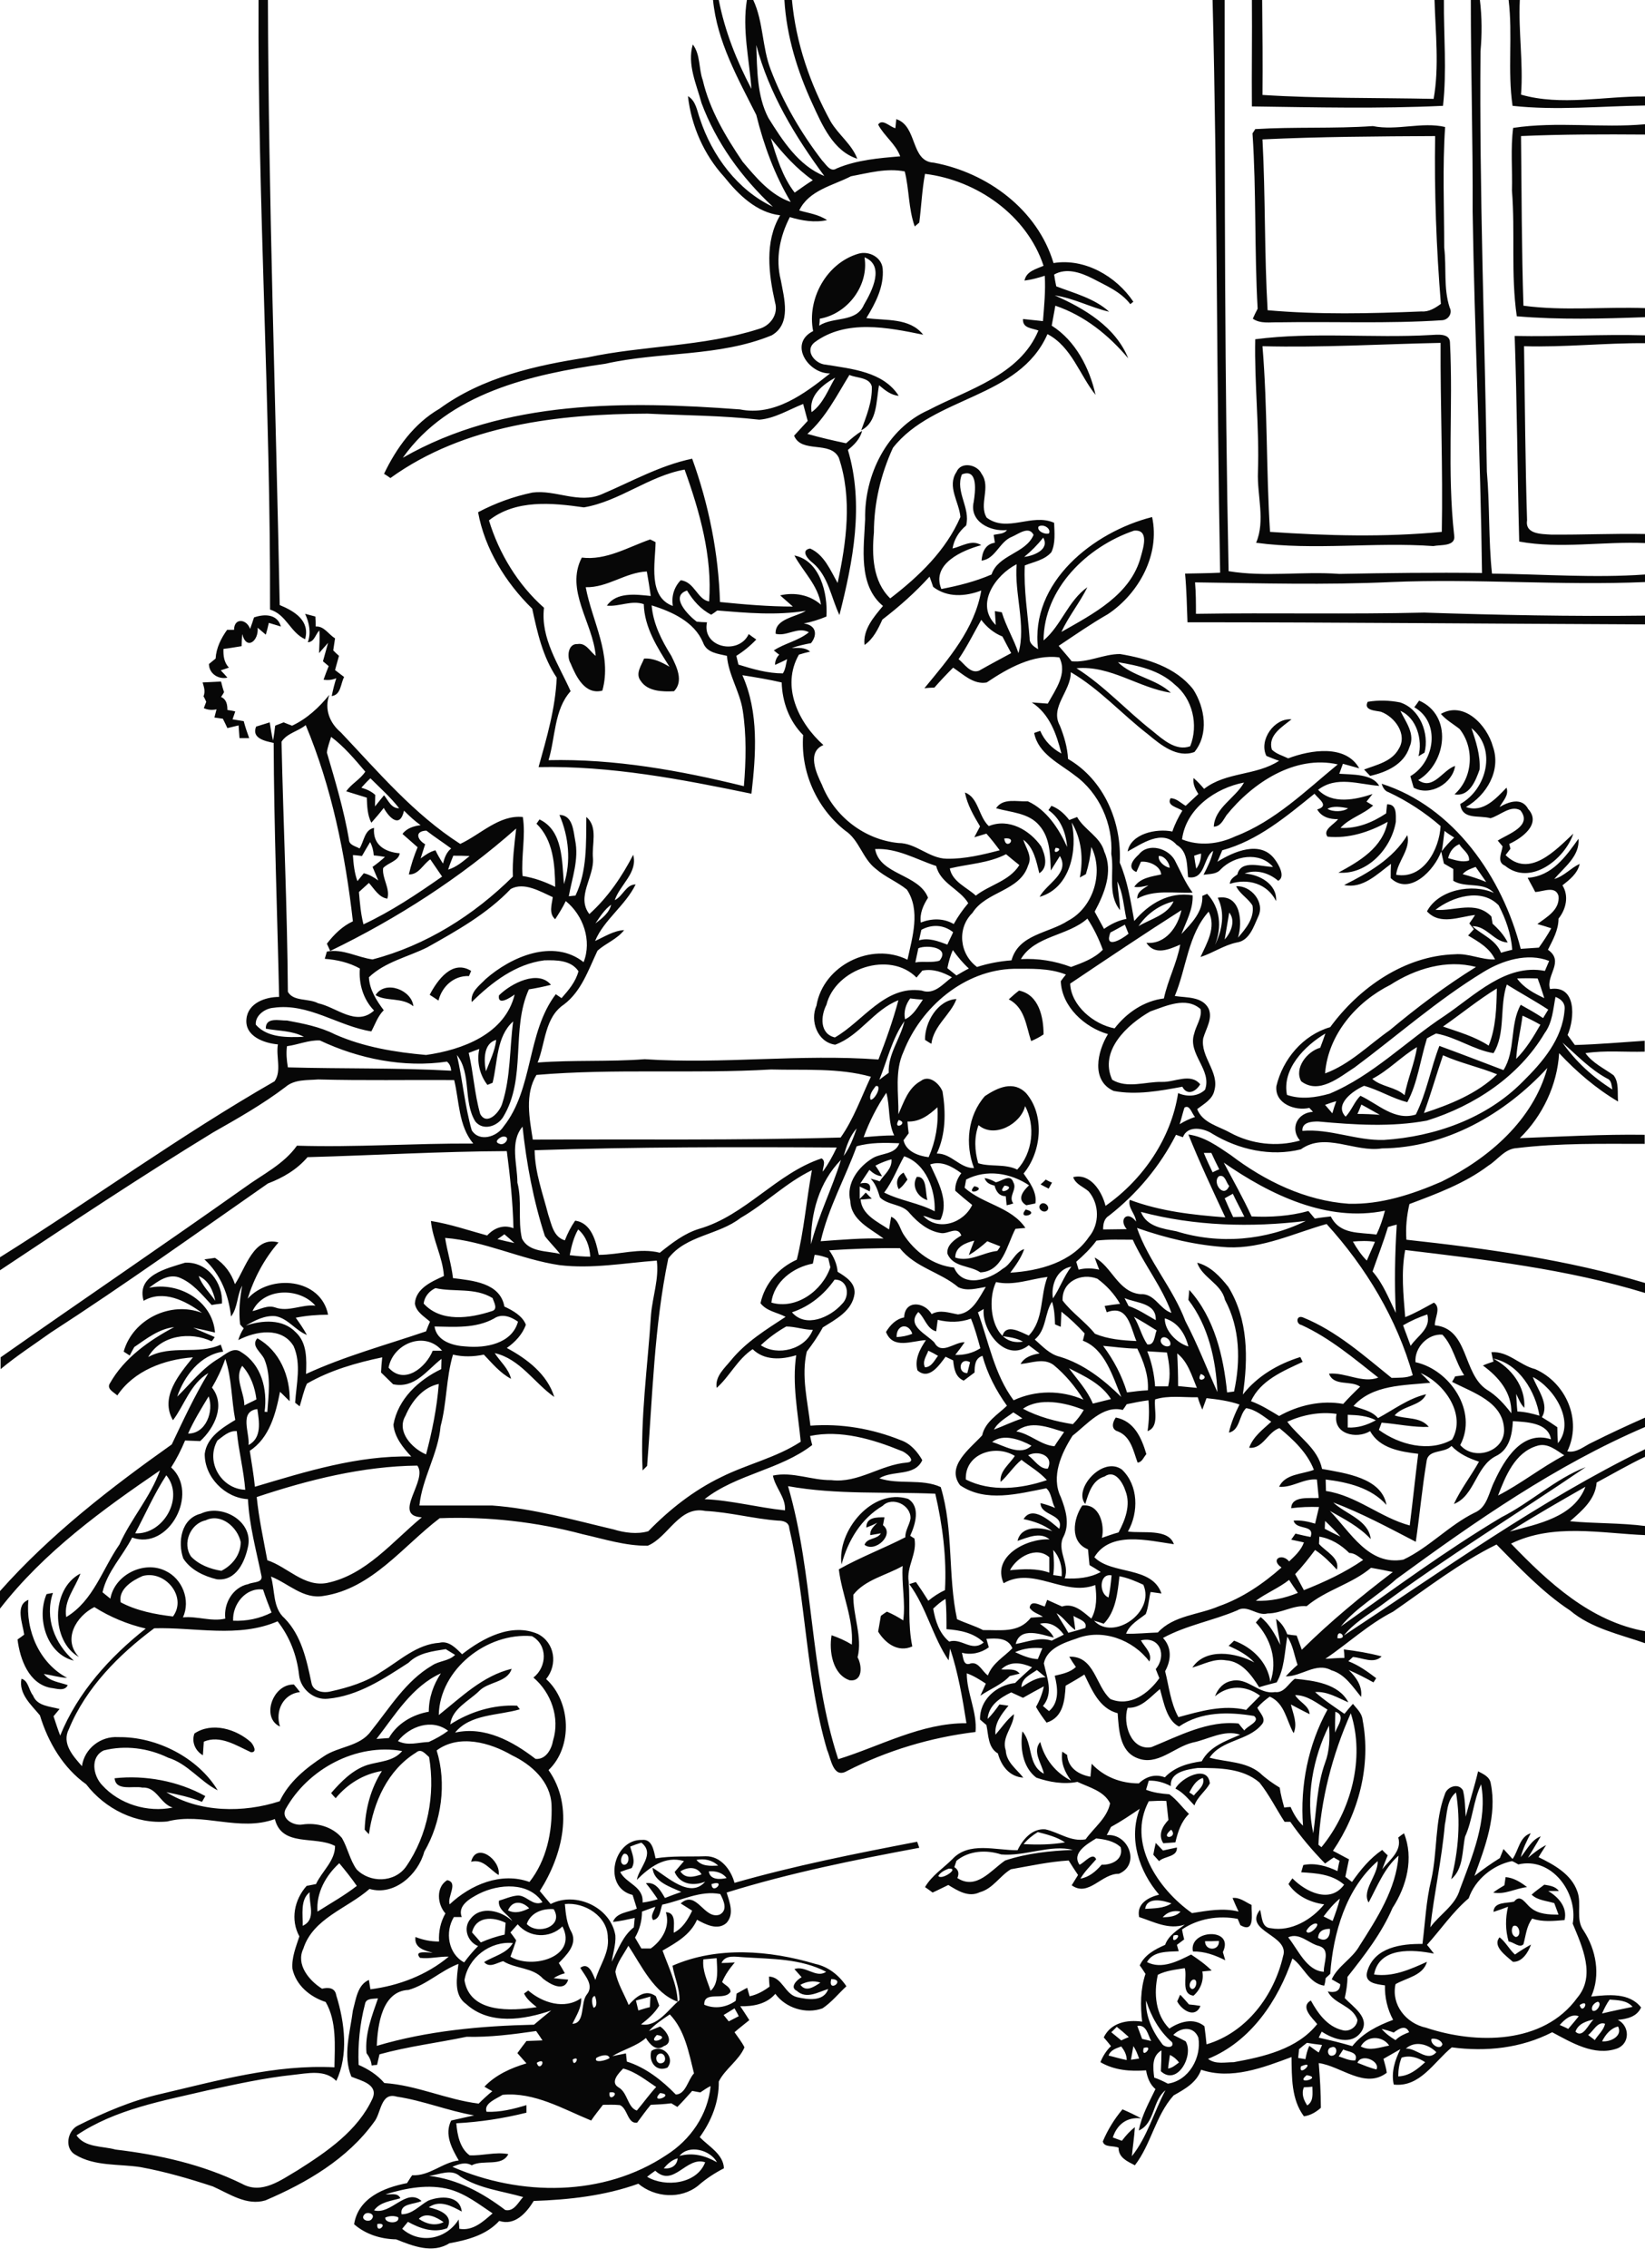 <?xml version="1.0" encoding="utf-8"?>
<!-- Generator: Adobe Illustrator 21.0.2, SVG Export Plug-In . SVG Version: 6.00 Build 0)  -->
<svg version="1.1" id="Layer_1" xmlns="http://www.w3.org/2000/svg" xmlns:xlink="http://www.w3.org/1999/xlink" x="0px" y="0px"
	 viewBox="0 0 544 750" enable-background="new 0 0 544 750" xml:space="preserve">
<path fill="#070707" d="M218.1,679.2c-1.8,0.5-1.2,3.7,0.8,3.1C220.7,681.9,220,678.7,218.1,679.2 M215.4,678.3
	c3.6-2.6,8.1,2.2,5.3,5.5C216.9,685.4,214.4,681.7,215.4,678.3 M390.3,659.7c1,1,1.9,2.1,2.9,3.2c1.3,0.1,2.6,0.3,3.8,0.5
	c-1.8,4.3-6.2,1.4-7.7-1.5C389.6,661.3,390,660.2,390.3,659.7 M500.3,648.8c-2.1-1.9-6.9-5.1-4.4-8.1c2,1.5,3.2,4,5.1,5.7
	c1.7-1.2,3.5-2.3,5.3-3.3C505.4,645.7,503.3,649,500.3,648.8 M398.5,642c0,3.3,4.8,3.3,4.6-0.1C401.5,642,400,642,398.5,642
	 M394.5,645.4c-1.5-7.3,13.9-8.1,9.9,0.2c0.2,0.7,0.6,2,0.8,2.7C401.8,646.6,398.3,645.3,394.5,645.4 M500.4,637
	c-0.8,1.1-0.5,3.2,0.9,3.6C503.4,640.3,502.3,636,500.4,637 M510.7,623.3c1.7,0.3,3.7,0.5,4.8,2.1c-0.9,0-2.7,0-3.5,0
	c3.4,2,6.4,5.4,5.4,9.6c-3.6,0.3-7.3,0.7-10.7-0.5c-1.9,2.5-2.1,5.6-2.9,8.5c-1.3,1.4-3.3-0.8-4.9-0.9c-1.1-3.8-1.1-7.7-0.2-11.5
	c-1.6,0.6-3.2,1.2-4.8,1.7c0.1-3.4,4.4-2.8,6.8-3.4c2.2-2.8,3.8,0.8,5.6,2.1c2.5,2.1,6,2.2,9.1,2.2c-0.5-1.3-0.9-2.5-1.4-3.8
	c-2.6-0.8-5.5-0.9-7.5-2.8C507.8,625.4,509.3,624.4,510.7,623.3 M497.9,620.8c2.7,0.2,5,1.7,7.1,3.3c-3.8,0.4-7.4,2.6-11.2,1.8
	c1.2-0.9,2.5-1.7,3.7-2.4C497.6,622.7,497.8,621.4,497.9,620.8 M155.8,615.7c1.7-6.7,9.9-0.6,9.1,4.4
	C161.9,618.3,159.9,614.7,155.8,615.7 M382.2,609.5c0.8,0.8,1.6,1.7,2.4,2.5c1.5-0.3,3-0.7,4.6-1c0.2,3.2-4.1,2.8-5.9,4.5
	c-0.6-0.7-1.3-1.4-1.9-2.1C381.6,612.2,381.9,610.8,382.2,609.5 M393.3,592.8c0.4,0.2,1.1,0.7,1.5,1c1.3-1.7,3.8-3.3,3-5.8
	C395.5,588.7,394.4,590.8,393.3,592.8 M388.7,591.5c2-3.6,10.7-8.1,11.4-1.7c-1.4,2.6-4.1,4.4-5.1,7.3
	C393.1,595.1,391.3,592.8,388.7,591.5 M64.3,573.3c5.8-3.9,13.8-1.5,18.7,2.9c0.8,0.9,2.2,3.4,0,3.3c-4.8-2.2-10.2-5.8-15.6-3.5
	c-0.1,1.5-0.2,3-0.3,4.5C64.5,579,63.3,576,64.3,573.3 M92.6,571c-6.3-2.8-2.5-14.1,4.6-13.9c0.7,0.8,1.4,1.7,2,2.5
	C93.6,560.2,90.9,565.9,92.6,571 M8,540.6c-0.5-3.7-3.1-9.8,1.4-11.5c-1,10.1,3.6,20.9,12.8,25.8c-2.6-0.1-5.1-0.9-7.7-1.3
	c1.9,2.5,5.1,2.7,7.9,3.7c-1,2.2-3.8,1.1-5.7,0.9c-7.2-1.4-10.1-9.5-10.9-16C6.4,541.8,7.5,541,8,540.6 M15.4,527.2
	c0.5-0.1,1.6-0.3,2.1-0.4c-2.8,8.3,0.6,16.8,6.9,22.4C15.4,547,12,535.1,15.4,527.2 M286.5,505.2c-0.1-3.5,3.5-3.4,6-3.4
	c-0.2,0.9-0.3,1.7-0.5,2.6c4,3.1-2.6,9.2-6.1,6.5c0.8-2.4,4.2-1.7,5.4-3.8c-1.2,0.2-2.4,0.4-3.5,0.6c-0.2-1.8,1.2-2.9,2.3-4.1
	C289,504.2,287.8,504.7,286.5,505.2 M68,502.8c-5.1,1.1-7.8,7.7-4.8,12c2.6,2.7,6.3,4.1,10,4.7c3.6-1.8,6.4-5.3,6.4-9.5
	C78.6,505.1,73.1,500.3,68,502.8 M66.4,500.6c6.9-3.3,17.1,2.3,15.7,10.5c-1,5.2-3.9,11.9-10.4,11.2c-4.2-1-8.7-3.1-11.1-6.9
	C58.7,510,59.9,502.2,66.4,500.6 M278.3,517.4c-1.6-11,10.1-25.4,22-21.7c4.2,2.6,2.4,8.5,0.7,12.2c0.3,0.2,1,0.7,1.4,0.9
	c1,5-2.7,9.3-1.9,14.3c0.5,7.1-0.3,14.3,1.2,21.4c-4.7,2.1-8.9-1-11.3-4.9c0.3-1.7,0.6-3.5,0.9-5.2c0.5-0.4,1.5-1.1,2-1.4
	c1.9,0.8,3.7,1.8,5.4,2.9c0.8-6-0.6-12-0.2-18c-5.4,3.1-12.4,4.5-16.3,9.5c-0.2,6.8,3.1,14,1.4,20.7c1.5,2.7,1.8,8.1-2.6,7.6
	c-5.7-1.9-6.9-9.7-6-14.9c2.3,0.8,4.6,1.8,6.7,3.1c0.6-8.6-3.3-16.5-4.3-24.9c7.1-4,15-7,22-10.6c-0.1-2.2,1.4-4.1,1.7-6.2
	c0.2-4.5-6-7.4-9.2-4.2C284.8,502.2,280.4,509.5,278.3,517.4 M369,468.8c6.1,1.2,8.5,6.7,10.1,12.1c-0.9,1-1.4,2.7-2.9,2.8
	c-1.4-3.8-2.2-8.6-6.5-10.3C367.3,472.7,367.9,470.3,369,468.8 M339.2,400C344.6,401.3,336,403.8,339.2,400 M344.1,398.3
	c1.2-1.2,3.4,0.8,2.2,2C345.1,401.5,342.8,399.6,344.1,398.3 M322.2,392.3C326.8,393.2,319,395.8,322.2,392.3 M344.1,391.7
	c0.6-0.5,1.2-1,1.7-1.6c0.5,0.3,1.5,0.8,2.1,1c-0.3,0.5-0.8,1.5-1.1,2C346,392.7,345,392.2,344.1,391.7 M332.2,392.1
	C329,396,336.8,392.5,332.2,392.1 M325.6,389.6c1.3,0.2,2.5,0.7,3.7,1.4c2-0.3,4.8-3,5.8,0c1.4,2.4-1.8,4.6,0,7
	c-0.5,0.2-1.6,0.5-2.2,0.6c-0.1-1-0.2-2-0.3-3c-2.2,0-3.2-1.6-3.7-3.5C327.5,391.8,326.1,391.2,325.6,389.6 M303.2,389.2
	c3.5-0.2,2.7,5.2,3.5,7.7C303.5,396,301.3,392.2,303.2,389.2 M297.2,393.3c-1.1-2.2-0.5-4.3,1.6-5.5c0.3,0.6,1,1.7,1.3,2.3
	C299.3,391.2,298.4,392.5,297.2,393.3 M305.9,343.9c-0.1-5.8,4.2-13.2,10.4-13.5c-1.9,5.2-7.5,8.7-8.3,14.8
	C307.4,344.9,306.4,344.2,305.9,343.9 M333.6,330.5c1.1-1,2.2-2,3.4-2.9c6.6,1.4,8.1,8.8,8.1,14.5c-1.3,0.9-2.7,1.6-4.1,2.2
	C339.3,339.3,339,333.3,333.6,330.5 M124.2,329.1c3.2-5.1,12-1.7,12.5,3.7C133,329.7,127.6,331.3,124.2,329.1 M142.1,329
	c2.5-4.8,7.5-11.8,13.7-7.9c-0.2,0.4-0.5,1.3-0.7,1.7c-5-0.2-8.9,3.4-10.1,8.1C144,330.2,143,329.6,142.1,329 M383.2,283.1
	c-0.3,1.8,2,3.6,3.6,3.9C386.8,285.4,385,282.9,383.2,283.1 M376.6,282.6c3.1-4,9.7-2.1,11.9,1.9c1.9,3.6,3.4,7.4,5.9,10.7
	c-6.2,0.3-12.7-1.1-18.3,2c-0.1-2.4,2.1-3.3,3.7-4.4c-1.5,0.3-3.1,0.8-4.7,0.5c2-3,5.7-3.4,8.9-4.1c-0.2-2.8-4-4.5-6.7-4.2
	c-0.5,1.1-1,2.3-1.5,3.4C372.5,287,374.8,284.2,376.6,282.6 M394.9,283c0.2,1.4,0.4,2.8,0.7,4.3c1.1-1.5,1.6-3.2,1.6-5
	C396.6,282.4,395.5,282.8,394.9,283 M439,267.5c1.8,1.1,5.3,1,6.8-0.2C443.7,266.9,440.8,266.4,439,267.5 M405.6,269.6
	c-1.1,1.6-1.9,3.7-4.2,3.8c0.3-6.3,7.1-9.4,10-14.6c-9.4,1.8-19.2,8.6-20.5,18.8c5.7,2.3,12.1,1.6,17.6-1
	c13.1-5,23.3-15.1,33.9-23.8C428.2,249.6,414.2,258.9,405.6,269.6 M418.8,250c-2.6-5.2,2.6-12.6,8.3-12.1c-3.1,2.5-7.9,5.3-6.5,10
	c1.5,1.5,3.6,2,5.4,2.9c7.4-2.8,19-4.7,23.5,3.3c-1.8-0.5-3.6-1-5.4-1.5c-0.4,1.1-0.8,2.2-1.2,3.3c4.3,0.3,11,0,13.2,4
	c-6.8-0.5-14.1-3.4-20.2,1.3c4.7,4.9,12.3,3.3,18,1.4c-0.5,0.6-1.5,1.9-2,2.5c0.5,0.3,1.6,1,2.2,1.3c-3.3,3-7.8,4.1-10.8,7.4
	c5.5,0.3,10.6-1.8,15.1-4.8c0.1-0.8,0.2-2.3,0.3-3c3.3-0.1,2.9,3.4,2.9,5.8c-1.5,8.9-9.5,17.6-19,16.8c7-3.8,14.6-8.2,16.3-16.8
	c-6.1,3.4-12.9,5.6-19.9,4.9c-1.7-2.3,2.3-4.1,3.5-5.8c-2.7,0.1-5.5-0.7-6.9-3.2c4.1-1.2,0.6-3.3-0.9-5.2
	c-9.3,7.5-18.7,15.5-30.5,18.7c-0.5,1.3-1.1,2.5-1.6,3.8c5.4-3.4,14.2-7.2,18.9-0.9c1.4,1.8,3.7,5.9,1.2,7.2
	c-3-2.6-7.3-3.9-11.1-2.4c4.9,0.3,10.8,3.5,10.4,9.1c-2.9-5.8-9.3-7.6-15.3-5.7c0.1-1.6,1.4-2.3,2.5-3.1c1.2-5.1,8.1-2.5,11.8-2.5
	c-4.5-5.2-12.9-3.7-17.3,0.8c-1.4,1.7-3.7,1.5-5.7,1.8c1.3-2.5,2.6-5.1,3.2-7.9c-3.3,2-2.5,9.7-8.3,8.7c-0.4-3.8,0-8.5-3.8-10.7
	c-4.7-5.4-11.7-0.2-16.2,2.2c1.1-5.9,9.5-7.7,14.8-6.6c0.8-2.4,2-4.8,3.3-6.9c-1.5-1.1-5.3-1.6-3.9-4.1c2,0,3.4,1.6,5,2.5
	c1.4-1.3,2.8-2.6,4.2-3.9c-1-1.6-1.9-3.3-1.6-5.3c1.3,1.1,2.4,2.3,3.5,3.6c7.3-5.7,17.2-4.3,24.8-9.3
	C421.7,251.2,420.3,250.6,418.8,250 M476.5,236.1c7.7-4.4,15.3,3.8,17.2,10.8c2.8,7.9-2.1,16.1-8.9,20c5.7,2,9.9-2.8,13.4-6.4
	c0.9,2.5-1.2,4.4-2.3,6.4c3.1-1.8,7.4-3.3,9.5,0.7c4.4,4.9-2.1,9.6-6.3,11.5c0.1,0.4,0.3,1.2,0.4,1.6c-0.5,0.7-1.1,1.4-1.6,2.1
	c7.9,7.8,16.6-1.7,22.4-7.1c-2.8,8.4-14.2,17.5-22.6,10.6c-2.8-1.2-1.1-4.2-0.8-6.4c-0.5-0.6-1.1-1.3-1.6-1.9
	c3.4-2.2,11.6-4.8,7.5-10c-3.2-1.9-6.7,1.7-9.9,2.6c-3.8-1.1-9.4,0.7-10-4.7c8.8-4.9,12.2-18.3,3.7-25.1c1.5,4.4,3,9,2.7,13.7
	c-1.3,3.7-3.4,9.1-8.3,8.2c6.1-5.4,6.7-15.3,1.7-21.6C480.7,239.5,478.3,238.2,476.5,236.1 M469.3,231.7c11.2,4.9,9.1,20.7-0.3,26.3
	c5,3.5,8-3.3,12.2-4.7c-0.8,5.8-8.3,10.2-13.7,7.2c-0.4-1.3-0.7-2.5-1.1-3.8c8.1-4.7,10.1-17.8,1.3-22.8
	C468.1,233.4,468.9,232.3,469.3,231.7 M452.3,232.1c3.5-0.6,7.2-0.5,10.7,0.2c6.6,2.1,9.7,10.3,8.1,16.6c-0.5,0.3-1.5,0.9-2,1.2
	c1.4-5.4-0.6-12.7-6-15c1.8,3.7,5,7.7,3,12c-1.8,5.7-7.6,8.3-13,9.5c-0.7-0.7-1.3-1.4-2-2.1c4.2-1.6,9.2-2.6,11.5-6.9
	c2.9-4.7-1.3-10.5-5.9-12.2C455,235,450.8,235,452.3,232.1 M67,225.7c2-0.1,4.1-0.2,6.1-0.3c0.3,1.2,0.6,2.4,1,3.5
	c-0.2,0.4-0.7,1.2-1,1.6c1.8,0.8,2.1,2.5,2.1,4.3c0.7,0.1,2,0.3,2.6,0.5c-0.3,0.9-0.6,1.7-0.9,2.6c1.2,0.2,2.5,0.4,3.7,0.6
	c0.5,1.9,1.1,3.7,1.8,5.6c-0.8,0-2.4,0-3.2,0c-0.1-1.4-0.2-2.8-0.3-4.2c-1.2,0.3-2.5,0.6-3.7,0.9c-0.5-1.1-1-2.1-1.5-3.1
	c-0.7-0.1-2.1-0.3-2.8-0.4c0.2-0.7,0.5-2,0.7-2.7c-1.5,0.3-2.9,0.2-4.2-0.4c0.2-0.5,0.6-1.6,0.8-2.1c-0.2-0.4-0.6-1.4-0.9-1.8
	C68,228.6,67.4,227.1,67,225.7 M84,204.2c3.4-1.2,7.7-1.2,8.9,3c-1.3-0.4-2.7-0.8-4-1.2c-0.3,1.3-0.6,2.6-1,3.9
	c-0.9-0.8-1.8-1.5-2.7-2.3c0.4,4.4-3.7,7.6-5.1,2.1c-0.1,1.4-0.2,2.7-0.2,4c-2,0.3-4,0.7-6,0.9c-0.1,2.3,0.2,4.5,1.8,6.2
	c-0.7,0.2-2,0.7-2.7,0.9c0.6,0.6,1.7,1.8,2.2,2.4c-2.9,0.7-6.1-1.3-6.1-4.5c0.5-0.4,1.6-1.3,2.2-1.8c0.2-3.5,1.8-6.7,3.8-9.5
	c0.6,0,1.7,0,2.3,0c0-4.1,4.2-3.6,5.3-0.3C83.1,206.9,83.6,205.5,84,204.2 M100.9,203c1.1,0.3,2.3,0.6,3.4,0.9
	c0.1,1.1,0.1,2.2,0.1,3.3c2.8-0.2,4.2,2.6,6.4,3.9c-0.2,1.3-0.4,2.7-0.6,4c0.5,0.5,1.4,1.4,1.9,1.8c-0.4,1.6-0.9,3.1-1.3,4.7
	c1,0.8,2,1.5,3,2.3c-1.2,2.2-1,5.9-4.1,6.3c0.4-2,0.9-4,1.5-5.9c-1.4,0.6-2.8,0.7-4.2,0.5c0.5-1.5,1.1-3,1.7-4.5
	c-0.5-0.4-1.4-1.2-1.9-1.6c0.6-2,1.1-4.1,1.7-6.1c-1,1.1-2,2.3-3,3.4c0.1-2.5,0.3-5,0.1-7.5c-1.3,1.3-1.6,3.8-3.8,3.9
	C102.9,209.3,102.3,206,100.9,203 M417.5,114.5c1.7,20.4,1.2,41,2.5,61.4c18.9,1.3,37.9,1.8,56.8,0c0.4-20.8-0.5-41.6-0.4-62.5
	C456.8,113.8,437.2,115,417.5,114.5 M415.1,112.2c19.2-2.5,38.7-0.3,58-1.4c2.1-0.1,6.3-0.7,6.4,2.4c1.1,21.3-1,42.6,1.4,63.9
	c0.6,3.7-4.6,3-6.9,3.5c-19.4-1.4-39.5,1.5-58.6-1.1c3.1-7.3,0.3-15.6,0.6-23.4C416.5,141.4,414.8,126.8,415.1,112.2 M500.9,111.1
	c14.4,0.3,28.8-0.6,43.1-0.2v2.6c-13.3-0.1-26.7,1.4-40,1c0.3,19.2,0.4,38.4,1,57.6c-0.7,4.6,4.8,4.5,7.9,4.7
	c10.4,0.1,20.7-0.4,31.1-0.2v3c-13.8-0.6-28,2-41.6-0.5C501.8,156.4,501.7,133.8,500.9,111.1 M500.4,42.3
	c14.5-2.2,29.1,0.1,43.6-1.2v3.4c-13.7-0.1-27.3-0.1-41,0.5c0.2,18.7,0.2,37.4,0.8,56.1c13.3,1.8,26.8,0.3,40.2,0.8v3
	c-14.1,0.5-28.3,0.9-42.4-0.3c-2-13.8-0.5-27.8-1.6-41.6C500.2,56.1,499.5,49.2,500.4,42.3 M417.5,46.1c1,18.8,0.6,37.8,1.7,56.5
	c16.9,1.5,33.9,1.1,50.9,0.4c2.4,0.2,4.5-1.1,6.4-2.5c-1.5-18.4-2.2-37-1.9-55.5C455.5,45.1,436.5,45.2,417.5,46.1 M454,41.7
	c8,1.6,16.2-1.5,23.9,0.3c-0.9,13.3-0.3,26.6-0.3,39.9c0.8,6.6-0.3,13.4,1.8,19.8c1,1.9-0.4,4-2.4,4.2c-18,1.2-36,0.4-54,0.7
	c-2.9-0.1-6.1,0.6-8.7-1.2c0.5-1.1,1-2.2,1.6-3.3c-1.1-19.3-0.4-38.7-1.7-58c0.2-0.3,0.7-1,0.9-1.4C428,41.9,441,42.6,454,41.7
	 M498.9,0h3.7c-0.5,10.5,1.2,20.9,0.4,31.3c13.3,3.8,27.4,0.5,41,0.6v3c-14.6,0.2-29.3,1.7-43.8,0.1C498.5,23.4,500.3,11.6,498.9,0
	 M414,0h3.4c0.1,10.5,0.2,20.9,0.1,31.4c18.8,1.2,37.8,0.9,56.6,1.3C476,22,474.7,10.9,474.4,0h3.1c-0.1,11.7,1,23.4-0.3,35
	c-21,1-42.1,0.5-63.2,0.2C413.9,23.5,414.1,11.7,414,0 M401,0h4c0,63,0,126,1.3,188.9c12.1,2,24.4,0,36.6,0.9
	c15.7-0.3,31.5-0.5,47.2-0.3c-0.5-39.8-2.5-79.7-3.1-119.5c0.1-23.3-0.6-46.7-0.6-70h3c0.7,5.7,0.7,11.4,0.2,17
	c-0.4,46.3,1.4,92.6,2.1,138.9c1,11.2,0.5,22.6,1.7,33.8c16.9,0.2,33.8,1.5,50.6,0.3v2.5c-28,1.2-56-1.2-84,0
	c-21.6,1-43.2,0.4-64.8,0.1c0.3,3.5,0.3,7,0.3,10.4c25.1-0.4,50.3,0.2,75.5-0.4c24.3,0.8,48.7,1.3,73,1v2.9
	c-50.4-0.2-100.8-0.7-151.3-0.7c-0.2-5.4-0.3-10.8-0.8-16.1c3.9-0.1,7.7-0.1,11.6-0.3C402.3,126.3,402.6,63.1,401,0 M259.4,0h2.5
	c1.3,14.2,6,27.8,12.8,40.2c2.6,4.4,7,7.5,8.8,12.3c-7.9-2.5-11.6-11.1-14.8-18.1C263.7,23.6,260.1,11.9,259.4,0 M124.8,735.5
	C124.3,739.3,129,734.9,124.8,735.5 M127.4,733.4c-0.2,2,4.9,2.2,4.3-0.1C130.4,732.7,128.7,732.8,127.4,733.4 M138.5,733.8
	c2.4,1.7,5.4,2.5,8.2,1.1C144.4,733.3,140.9,731.4,138.5,733.8 M120.4,732.5c-1.3,1.6,1.7,2.7,2.6,1.3
	C124.3,732.1,121.2,731.2,120.4,732.5 M127.5,725.7c1.6,0.2,4-0.7,4.9,1.3c-3,0.9-6.7,1.2-8.7,4c5.7,1.6,10.6-7.6,15.7-3.1
	c-2.3,1.2-7.3,0.7-6.6,4.4c3.6,0,5.9-2.9,8.8-4.5c3.9-1.6,10.5-1.9,11.1,3.6c-3.3-1.8-7.3-4-10.9-1.4c3.4,0.8,8.4,2.5,6.1,6.9
	c-4.5,1.7-9,0.1-13-2.1c-0.5,0.6-1.4,1.7-1.9,2.3c5.9,5.2,14.6,3.5,18.7-3.1c0,0.8,0.2,2.4,0.2,3.1c4.5,0.8,7.9-2.4,11-5.1
	c-4.5-3-8.8-6.4-14.1-7.9C141.8,722.2,134.4,723.6,127.5,725.7 M141.9,719.6c9.4,1.1,17.7,5.6,25.2,11.3c2.9,0.6,4.3-2.6,5.9-4.3
	c-7-2-14.6-2.8-20.8-6.8C149.3,717.1,145.3,719.2,141.9,719.6 M216.7,717.9c-0.9,0.6-1.8,1.3-2.7,2c6,3.6,16.5,2.4,19.2-4.8
	C226.9,713,222.8,723.6,216.7,717.9 M219.5,717.1c2.3,0.3,4.4-0.8,4.6-3.3C222.2,714.3,220.8,715.6,219.5,717.1 M224.7,713
	c4.5-1.2,8.5-0.1,12.4,2.1C234.9,711,227.8,709.1,224.7,713 M218.3,692.2C214.5,696.1,223.7,692.8,218.3,692.2 M201.6,692
	C201,695.9,205.8,691.4,201.6,692 M431.2,690.3c-0.9,2.1-0.1,4.2,1.1,6c2.2-1.4,1.7-4,1.7-6.2C433.3,690.2,431.9,690.3,431.2,690.3
	 M231.6,692c-0.7-0.1-2.1-0.4-2.7-0.5c-1.6,1.8-3.2,3.6-4.9,5.3c-0.5-0.3-1.5-0.9-2-1.2c-2.3,0.3-4.6,0.4-6.8,0.5
	c-1.6,1.9-3,3.9-4.5,5.9c-3.2,0.5-3.1-4.7-5.7-5.8c-1.9-0.2-3.7-0.1-5.6-0.1c-1.3,1.7-2.7,3.4-3.9,5.2c-9.3-3.8-18.8-9.5-29.3-8.5
	c-2,1.3-6.3,2.8-5.3,5.6c4.5,0.2,8.9-0.9,13.2-2.2c0,0.6,0,1.9,0,2.5c-7.6,1.9-15.4,3.1-23.2,3.5c0.3,3.8,1.2,8.3,4.4,10.6
	c4.3,0.2,8.5-1.2,12.8-0.4c-2.1,4.3-8.3,1.7-12.1,3.7c-2.1-1.2-4.3-0.4-6.4,0.5c22.4,9.8,50,10,70.8-3.9c7.9-5,13.7-13.3,14.6-22.8
	C233.9,690.4,232.8,691.2,231.6,692 M432.1,686.3C427.9,689.8,437.8,687.1,432.1,686.3 M206.1,684.1c-1.5,1.5-4.4,4.5-1.6,6.2
	c3.1,1.7,3,6.7,6.1,7.7c2.2-2.6,4.1-5.3,6.4-7.8C213.6,688,210.3,685.2,206.1,684.1 M430.2,683.4C429.3,687.3,435.6,681,430.2,683.4
	 M177.5,682.2C178.5,685.7,181.2,680,177.5,682.2 M448.9,682.2c2.1,0.8,4.1,1.7,6.3,2.2C456.5,681.7,450.3,678.9,448.9,682.2
	 M189.4,681.1C189.5,684.4,192.4,679.5,189.4,681.1 M463.5,680.5c-0.8,2-1.1,4.1-1.1,6.2c3.6-0.1,6.4-2.4,8.9-4.7
	C469,680.5,466.3,679.6,463.5,680.5 M386.9,679.6c-0.2,1.5-0.5,3-0.6,4.5c1.4-0.2,2.5-1.2,3.6-2C389.1,681,388.1,680.2,386.9,679.6
	 M197.2,680.6c-1,1.9,3.5,0.8,4.4,0C201.1,679,198.3,679.9,197.2,680.6 M444.2,677.8c-0.4,0.6-1.1,1.7-1.5,2.3
	c1.8,0.5,3.5,1.5,5.5,1.3C449.3,678.6,445.8,678.6,444.2,677.8 M440.3,677.1c-1.8,0.3-1.3,3.3,0.5,2.7
	C442.5,679.4,442.2,676.3,440.3,677.1 M378.2,677.3C377.2,681.5,382.1,676.1,378.2,677.3 M374.8,676.7c-0.3,1.5-0.5,3-0.8,4.5
	c0.7-0.1,2-0.3,2.7-0.4C376.2,679.4,375.7,678,374.8,676.7 M366.6,679.8c2,0.5,4,1.1,6,1.5c0-1.8-0.8-3.2-1.8-4.5
	C369.2,677.4,367.3,677.9,366.6,679.8 M464.9,677.5c3.6-0.2,7.1,4.6,10.1,1.2C472.3,676,468,674.8,464.9,677.5 M432.2,675.6
	c-0.9,0.7-1.8,1.4-2.6,2.1c-0.1,1-0.2,1.9-0.3,2.9c0.6,0.1,1.8,0.3,2.4,0.4c0.3-1.5,0.6-3,1.3-4.4c1,0.7,2,1.5,3.1,2.2
	c0.4-0.9,0.8-1.7,1.1-2.5C435.5,676.1,433.9,675.9,432.2,675.6 M473.4,674.3c-0.6,1.7,2.9,4,3.6,1.8
	C476.7,674.7,474.7,674,473.4,674.3 M450,676.8c3,1.6,6.3,0.3,9.4-0.3C457.2,673.2,452,673.1,450,676.8 M217.2,673
	C213.5,676.9,222.6,673.7,217.2,673 M388,673c1.4,0.7,2.8,1.4,4.1,2.1c2.8,4.7-2.8,14.9-8.2,9.9c0.1-2.3,0.2-4.6,0.2-6.9
	c-3.3,1.9-2.8,5.8-2.4,9c1.5,0.5,3,1.2,4.5,2c7-1,11.2-8.7,10.1-15.2C394.8,670,390.5,670.4,388,673 M529.8,675.1
	c2.7,0.3,6.9-1.7,5.3-4.9C532.6,670.8,531,672.8,529.8,675.1 M460.9,672.2c-1.3-0.5-2.7-0.9-4-1.2c1.3,1.5,2.9,2.7,4.6,3.7
	c1.3-1.3,2.9-2,4.5-2.6C464.9,669.5,462.6,670.9,460.9,672.2 M376.1,670c0.5,1.4,1.1,2.9,1.6,4.3c1,0.2,2,0.5,3,0.7
	C379.6,673,379.2,669.5,376.1,670 M373.2,670.3C373.8,670.9,373.8,670.9,373.2,670.3 M369.3,670.3c-0.4,0.5-1.4,1.4-1.8,1.8
	c1.1,0.9,2.2,1.8,3.3,2.7c0.6-0.3,1.9-0.9,2.5-1.1C372,672.5,370.7,671.4,369.3,670.3 M525.2,673c0.7,0.6,1.5,1.1,2.2,1.7
	c1.1-1.8,2.9-3.2,3.4-5.4C528.3,668.4,527,671.7,525.2,673 M521,671.9c2.5,2.4,4.3-2.6,6-4C524.6,668.4,521.9,669.3,521,671.9
	 M214.6,671.7c1.2-0.5,2.5-1,3.7-1.5c2,1.3,4.8,5.3,1.2,6.5c-2.5,1.9-4.7-0.7-5.9-2.7c-3.2,2.8-7.5,3.8-11.1,6
	c1.5-0.3,3-0.6,4.5-0.9c0.1,0.7,0.2,2,0.3,2.7c6.3,2,11.6,6.2,16.2,10.9c3.3-0.1,4-4.9,6-7c-1.7-6.8-3-14.3-8-19.5
	C219,667.9,216.5,669.5,214.6,671.7 M515.8,669.7c0.9,0.4,1.9,0.8,2.8,1.3c1.2-1.4,2.4-2.8,3.5-4.2
	C519.6,665.9,517.5,667.8,515.8,669.7 M239.3,666.4c0.6,0.7,1.1,1.4,1.7,2.1c1.1-0.6,2.2-1.1,3.3-1.7c-0.4-0.9-0.9-1.7-1.4-2.6
	C241.6,665,240.5,665.7,239.3,666.4 M522.4,663.1C523.3,666.7,526.1,660.7,522.4,663.1 M528.4,662c-1.1,0.3-2.4,1.6-1.8,2.9
	C527.9,665.8,530,662.5,528.4,662 M379,661.6c-0.2,5.2,2.1,10.2,5.2,14.2c0.7,1.4,4.3,1.8,3.4-0.4
	C383.4,671.8,380.7,666.9,379,661.6 M532.3,661.3c-1,1.4-1.8,3-2.5,4.6c3.3-0.8,6.7-1.5,10.1-2.2C538,661.5,535,661.5,532.3,661.3
	 M120.7,662.8c-1.7,6.5-2.4,13.4-2.1,20.1c3.2,1.4,6.2,3.3,8.5,6c10.7,0.7,20.6,5.5,31.2,6.8c1.4-1.4,2.9-2.8,4.5-4.1
	c-0.7-0.4-2-1.1-2.6-1.5c3.7-3.9,8.8-6.2,13.9-7.7c-1-1.1-2-2.3-3-3.4c1-1.4,2-2.7,3-4c1.8-0.1,3.5-0.1,5.3-0.2
	c-0.7-1.1-1.4-2.1-2.1-3.1c-7.6,1.1-15.3,2.1-23,1.9c-9.6,2-19.4,3.2-28.8,5.8c-0.3,1.1-0.5,2.3-0.8,3.5c-0.5,0-1.4,0.1-1.8,0.2
	c-0.1-1.5-0.8-2.9-1.7-4.1c-0.6-6.3,1.8-12.3,3.8-18.1C123.3,661.1,121,660.8,120.7,662.8 M210.3,661.6c0.3,1.1,0.5,2.2,0.8,3.3
	c1.3-0.4,2.5-0.8,3.8-1.1c0.1-1.2,0.1-2.3,0.2-3.5C213.4,660.8,211.9,661.2,210.3,661.6 M196.3,664c1.4-0.3,0.9-2.9,0.4-3.9
	C195.3,660.4,195.8,663,196.3,664 M394.3,654.8c-0.9,0.6-1.4,2.5-0.1,3C395.8,657.9,396.3,653.9,394.3,654.8 M264.7,656.4
	c1.8,2.6,4.6,0.6,6.6-0.7C269,654.9,266.8,655.3,264.7,656.4 M274.9,654.5C273.6,659.4,280,654.7,274.9,654.5 M135.1,658.1
	c-8.8,0.4-10.2,11.6-10.5,18.5c16.8-5,34.5-6.6,52-7c1.9-1.6,3.8-3.2,5.7-4.7c-9,3.1-20.4,4.9-28.1-2.1c-4.3-3-3.1-8.8-2.6-13.3
	C145.8,651.7,141.1,656.4,135.1,658.1 M232.6,648c-0.4,3.7,1.3,7,2.4,10.4c2.9-2.6,2.1-7.3,2-10.8
	C235.5,647.7,234.1,647.9,232.6,648 M238.6,649.2c1.5,0,2.9-0.1,4.4-0.2c-1.7,2-3.2,4.1-4.2,6.5c0.9,1,2.7,1.6,2.8,3.2
	c-2,3.2-8.9-0.5-8.7,4.3c3.5,1.5,7.3,0.9,10.4-1.3c0.1-0.6,0.2-1.8,0.3-2.4c1.2-0.6,2.3-1.3,3.5-1.9c0.2,0.7,0.6,2.1,0.8,2.8
	c2.4-0.5,4.6-1.7,6.6-3.2c-0.1-0.8-0.2-2.5-0.2-3.3c4.4,0.1,5.2,5.8,9.3,6.8c3.5,0.8,8.8,1.6,10.3-2.7c-3.4,1-7.2,3.5-10.4,0.6
	c-2.5-1.2,0.1-3.7,1.6-4.5c-0.8-0.9-1.6-1.8-2.4-2.7c3.7-1.3,7.2,3.2,10.5,0.9c-8.4-4.4-18-4.2-27.2-4.8
	C243.4,647.2,239.9,646.3,238.6,649.2 M426,640.7c3.3,4.1,6.1,11.1,11.8,11.4c-0.2-2.8,2.3-7.3-1.5-8.5
	C432.8,642.8,429.8,639,426,640.7 M388.1,640.1C387,644,392,639,388.1,640.1 M435.9,640.9c2.6,1.6,4.1-0.3,3.9-3
	C437.7,637.9,436,638.6,435.9,640.9 M168.8,639.1c0.6,0.8,1.3,1.7,1.9,2.6c-0.6,1.8-1.2,3.6-1.9,5.4c7,4.3,22.4,0.2,17.2-10
	c-4.2,4.1-11,3.8-14.8-0.7C170.4,637.3,169.6,638.2,168.8,639.1 M434.6,636.2c-1.2,0.5-2,1.3-2.6,2.4
	C432.6,640.9,437.8,635.5,434.6,636.2 M156.1,639.1c1,1.1,2,2.2,2.9,3.3c2.5-1.1,5.2-2,7.9-2.6c0.1-1.3,0.2-2.6,0.3-3.9
	C163.2,633.9,157.4,633.6,156.1,639.1 M384.5,634.1c2.1-0.1,4.4-0.2,5.9-1.9C388.2,631.7,386,632.3,384.5,634.1 M174.2,636.3
	c3.6,3.8,12.4,0.8,8.9-4.9C179.5,631.1,175.5,632.5,174.2,636.3 M186.8,629.7c0.3,3.3,0.6,6.6,2.3,9.5c1.8,4-1.8,7.4-4.3,10
	c0.7,1.1,1.4,2.3,2,3.4c-1.3,0.3-2.6,0.9-3.7,1.6c1.6,0.2,3.2,0.4,4.8,0.5c-1.3,4.3-6,1.5-8.3-0.3c-3.4-3.8-9-3.2-13.2-5.8
	c-2.1,0.5-4.5,2.4-6.3,0.3c3.2-2,7.5-2.8,9.5-6.3c-7.5-0.7-14.8,4.8-16,12.3c1.8,11,15.5,10.2,23.9,8.9c-1.6-1.3-3.3-2.6-4.2-4.5
	c0.3-0.2,1-0.7,1.4-1c4.7,4.1,12.1,6.4,17.5,2.5c0.2,3.1-1.6,5.8-2.9,8.5c4.3-0.1,2.6-6.9,4.7-9.6c2.6-3.1-0.5-6.2-2.1-8.9
	c2.8-2.1,4.1,2,5,4c1.3-4.7,4.7-9,4.1-14C201,633.8,193.4,629,186.8,629.7 M168,631.8c2.4,1.2,4.8,0.4,7-0.7
	C172.7,628.7,169.4,628.4,168,631.8 M437.7,633.8c1,0.5,2,1,3,1.5c0.9-2.4,1.8-4.9,2.4-7.4C441,629.6,439.3,631.7,437.7,633.8
	 M378.7,631.3c2.9-0.2,6.1-0.1,8.7-1.8C384.7,628.5,379.3,627.2,378.7,631.3 M219,629.9c-0.7,1.8-0.6,4.6-3,5.1
	c-1.1-1.4,0.4-3,0.7-4.4c-1.5,0.5-3,1.1-4.4,1.6c0,3.1-0.8,6-2.3,8.6c0.7,1.2,1.4,2.4,2.1,3.6c0.8,0,2.3,0,3.1,0
	c3.8-2.7,6.5-7.3,5-12c3.6,0.1,2.5,4.5,2.6,6.8c3-1.5,4.7-4.4,6.1-7.3c-1.3-0.8-2.5-1.6-3.8-2.4c5.3-4.7,7.7,5.5,12.9,3.7
	c2.8-1.5,1.3-4.7,0.2-6.8C231.6,625.1,225.3,628.6,219,629.9 M100.1,636.9c4.6-2.1,2-7.2,2.3-11.1
	C99.2,628.3,100.2,633.3,100.1,636.9 M158.4,626.3c-2.9,1.5-7.2,3.9-5.7,7.7c-0.6,0-1.9,0-2.6,0c-3,4.9-1.9,12.2,3.4,15
	c1.4-1.9,2.9-3.7,4.6-5.4c-3.5-1.4-5.1-6-2.5-9c3.4-4.5,10.2-2.7,13.8,0.7c-1.4-2.3-4.8-3.6-4.4-6.7c2-0.6,4-1.5,6-1.7
	c3.1-0.3,5.1,3.7,8.4,2.2C174.8,622.3,165,623,158.4,626.3 M235.3,623.1C235.5,627,240.5,621.4,235.3,623.1 M234.4,618.9
	c0.4,2.9,3.8,2.7,5.9,2.2C238.9,619.3,236.7,618.7,234.4,618.9 M313.7,618c-1.3,0.5-2.7,1.2-3.4,2.4
	C311.3,622,317.6,617.7,313.7,618 M225,618.9c1.7,2.6,4.5,1.8,7,1C230.5,617.2,227.4,617.4,225,618.9 M105,632.2
	c4.4-2.8,8.9-5.3,13-8.5c-1.8-2.6-3.8-5.1-5.8-7.5C107.8,620.2,104.5,626,105,632.2 M485.7,627.8c-5.3,4.5-9.2,10.3-13.8,15.4
	c0.8,0.9,1.5,1.9,2.3,2.9c-6.9-1.4-18.1-2.3-19.8,6.9c6.2,0.9,12-1.7,17.5-4.2c-1.3,4.6-6.8,5.3-10.4,7.4c-1.5,6.8,3.5,13,10.1,14.4
	c16.5,5.5,38.8,5.6,50-9.9c6.2-7.3,1.6-17-1.5-24.5c1.8-10.3-7-22.2-18-19.6c-0.5-0.3-1.5-0.9-2.1-1.1
	C493.7,616.8,487.8,621.6,485.7,627.8 M452.6,629.2c-2.4-4,3.2-9.1,3-13.7c-10.5,9.1-14.7,23.8-15.7,37.3c-0.4,0.4-1.1,1-1.5,1.4
	c-0.1,0.8-0.2,1.7-0.5,2.5c-5.1-0.8-6.7-6.3-10.5-9c-4.7,13.9-13.8,27.5-27.9,33.2c2.4,1.9,5.7,1.1,8.5,1.1
	c9.9-1.8,21-4.3,27.6-12.6c-1.6-2-5.8-5.7-2.1-7.8c2.3,4.2,5.4,8.6,10.4,9.8c2.2,0.7,4.9-1,5-3.4c-1.6-4.8-7.8-5.2-9.8-9.4
	c2.1,0.5,4.1,0.1,4.1-2.4c-0.7-0.4-2.1-1.2-2.8-1.6c2-4.4,6.8-6.8,9.2-11.1c5.8-9.1,12.1-18.8,12.9-29.8
	C457.8,617.8,455.5,623.8,452.6,629.2 M230.3,615.1c1.8,2.2,4.6,2,7.2,1.9C235.5,615.1,232.9,614.6,230.3,615.1 M206.3,613.1
	c-0.9,0.8-1.5,3-0.1,3.6C208.3,617,208.4,612.6,206.3,613.1 M331.1,613.3c-4.9-1.6-10.7-1.3-14.8,2.1c-0.2,0.5-0.5,1.6-0.7,2.1
	c1.3,0.8,1.7,2,1,3.6c6.3,4.1,11.1-2.6,15.8-5.8c7.2-2.4,14.9-3.2,22.4-3.5C347.5,609.9,338.9,614,331.1,613.3 M208.4,610.7
	c0.6,2.3,1.9,4.8,0.5,7.1c-1.3,0.4-2.5,0.8-3.8,1.3c2,3.9,7.8,4.7,7.4,10.1c1.7-0.2,3.4-0.6,5-1.1c-1.2-1.8-2.5-3.6-3.9-5.3
	c3.3-0.5,4.9,2.5,6.3,4.9c1.8-0.7,3.6-1.4,5.4-2c-3.6-1.7-9.2-3.3-9.5-8c4.8,2.9,12.4,10.4,17.4,4.6c-3.8,1.5-8.3,1-10.1-3.2
	c1-1.2,2.1-2.4,3.1-3.6c-6.3-1.9-11.5,2.1-15.6,6.2c0.7-4.1,6.2-8.6,1.5-12.3C210.8,609.8,209.6,610.2,208.4,610.7 M362.5,608
	c-2.9,1.8-8.2,4.8-5.5,8.7c1.6-0.6,4.4-4.4,5.5-1.8c-1.8,2.1-3.8,4-5.2,6.4c2.9-0.5,5.1-2.4,7-4.6c3.4,0.1,7.3-1.7,6.3-5.8
	C368.4,608.8,365.3,608.3,362.5,608 M343.2,605.9c-1.8,1.1-3.4,2.4-4.7,4c4.6,0.2,9.2,0.2,13.7-0.6
	C349.5,607.5,346.3,606.7,343.2,605.9 M387.3,605.1C383.1,608.6,389.9,608,387.3,605.1 M489.8,590.1c-2.6,5.5-2.8,11.8-5.3,17.3
	c-1,4.7-0.5,10.7-4.6,14.1c2.4-9.3,3.2-19.1,1.6-28.7c-3.2,2.6-2.9,7.1-3.7,10.7c-1,11.4-3.5,22.5-4.8,33.9
	c3.2-4.4,8.3-7.2,9.8-12.6C486.9,613.8,492,602,489.8,590.1 M387.2,590.7c-2.3-1.2-4.7-1.9-7.3-1.8c-0.3,1-0.6,2-0.9,3
	c2.5,1,5.1,1.3,7.7,1.5c2.5,1.8,4.3,4.4,6.5,6.5c-2.6,2.5-3.7,6-4.5,9.4c-1.3,0.1-2.6,0.2-4,0.3c-1.8-2.8-0.3-5.6,1.7-7.7
	c-0.2-2.1-0.5-4.2-0.7-6.3c-1.9-0.1-3.9,0-5.8,0.1c-7.3,13.8,3.1,29.1,14.3,37c5.1-0.8,10.3-1.8,15.4-0.5c-0.7-1.5-1.4-3-2-4.5
	c2.4-0.3,4.3,1.4,6.3,2.3c-0.1,3,1.2,9.5-3.7,6.7c-0.2-0.5-0.7-1.6-0.9-2.1c-6.3-1.2-13.1-0.1-18.4,3.5c0.2,1.1,0.4,2.2,0.7,3.3
	c-0.8,0.6-1.6,1.2-2.4,1.8c0.1,0.5,0.5,1.6,0.6,2.1c-3.7,0.2-8.4-0.1-10.5,3.6c4.9,2.5,10.2-0.3,14.6-2.5c2.4,1.6,4.8,3.3,6.8,5.3
	c-0.8,0.1-2.3,0.2-3.1,0.3c0.6,2.9-0.6,6-2.9,8c-4.3-0.5-2-6.2-2.9-9.1c-3,0.5-6.2,0.8-8.9,2.2c-1.4,6.1-0.8,13.2,3.8,17.8
	c3.4-2.3,8.1-3.7,11.6-0.8c0.3,2,0.5,4,0.7,6c13.2-3.9,22.3-16.1,25.3-29.1c2.4-7.1-13.3-8.2-7.6-15.4c0.7,2.3,0.4,5.9,3.6,6.1
	c6.6,1.2,13.5-2.8,17.6-7.9c-4.6-0.6-9.2-2.8-11.8-6.7c0.3-0.5,0.9-1.4,1.3-1.9c4.4,4.5,12.5,8.5,17.1,2.1c-4-3.5-9.2-3.8-14.2-4.1
	c0.2-0.6,0.5-1.8,0.7-2.4c3.9-0.8,7.7,0.3,11.3,2c0.2-1.1,0.4-2.3,0.7-3.4c-0.5-0.3-1.5-0.8-1.9-1.1c-1,0.6-1.9,1.3-2.9,2
	c-4.2-4.3-8.1-8.9-11.5-13.8c-0.6,0-1.3,0-1.9,0c-2.8-4.3-5.1-9-8.3-13c-5.6-4.8-13.5-4.8-20.4-4.8
	C392.6,585.2,386.8,586,387.2,590.7 M94.4,598.4c-1.5,3.2,2.8,5.5,5.6,5c4.7-0.7,10,0.7,13.1,4.5c1.9,3.3,2.6,7.2,4.8,10.3
	c4.4,4.6,12.6,4.5,16.4-0.9c7.2-10.4,9.7-23.9,7.6-36.2c-1.2-1-2.6-3-4.3-1.5c-9.4,5.8-14.1,16.4-15.6,27c-0.4-0.4-1.1-1.1-1.4-1.5
	c0.2-6.8,2-13.6,5.7-19.4c-6.1,1-11.4,4.3-15.3,9c-0.4-0.4-1.2-1.3-1.5-1.7c3.3-3.8,7.1-7.7,12-9.3c3.9-1.2,8.6-1.1,11.5-4.6
	C117.8,576.4,101.7,585.1,94.4,598.4 M144.4,578.9c3.4,10.9,1.6,23.7-4.1,33.5c-2,7.5-9.9,14.7-18.1,12.3
	c-7.4,6.5-18.7,9.7-21.9,19.8c-2.5,5.2,1.9,10.5,6.2,13.2c2-0.5,4.3-0.4,4.7,2.2c2.8,8.9,4.1,19.8,0,28.3c-3.7-3.9-9.5-2.5-14.3-2
	c-9.5,1-18.9,3.1-28.2,5.1c-14.8,3.5-30.5,6.2-43.4,14.9c2.8,4.1,8.6,3.5,12.9,4.7c14.4,1.7,28.7,4.9,41.8,11.3
	c6.6,3.7,13-1.3,18.5-4.5c9.6-6.1,19.8-13,24.7-23.7c2-4.7-3.9-5.9-7-7.2c-2.9-7-0.4-14.7,0.5-21.9c1-3.6,1.5-8.5,5.3-10.1
	c0.1,0.8,0.4,2.4,0.5,3.1c9.4-1.2,18.6-4.7,25.9-10.8c-3.2-0.1-6.3,0.8-9.5,0.4c-2.3-2.6,2.8-1.7,4.2-1.7c-2.7-0.7-6.2-1.6-5.7-5.2
	c2.5,1,5.1,1.5,7.8,1.5c-0.2-3.3,0.5-6.5,2.1-9.3c-2.7-3-3.2-8.7,0.6-11c3.8,0.8-0.1,5.5,0.8,8c6.9-6.5,17-10.8,26.4-7.4
	c5.6-7.1,7.6-16.5,7.3-25.4c-0.3-7.8-6.6-13.4-13.1-16.5C162.1,576.3,151.8,573.4,144.4,578.9 M434.3,606.3
	c1.1-7.8,1.2-15.8,3.9-23.3c1.5-3.9,1.6-8.2,1.3-12.3C434.2,581.3,431.7,594.5,434.3,606.3 M131.6,575.8c3.3,1.7,6.8,0.4,10.2,0.3
	c2.2-1,4.4-2.2,6.4-3.7C142.8,568.3,135.5,570.9,131.6,575.8 M446.7,566.6c-6.1,13.7-10,28.8-10.7,43.5l1,0.8
	C446.8,599,451.5,581.4,446.7,566.6 M441.6,566.1c-0.1,2.3-0.1,4.6-0.1,6.9C442.3,570.7,445.2,567.3,441.6,566.1 M428.3,560.6
	c1.3,2.3,4.6,3.4,4.8,6.3c-2.1-1-4.1-2.1-6.2-3.2c0.7,3.1,2.3,6.3,0.9,9.5c-2.4-4.2-2.9-9.9-7.9-12.1c-1.5,1.1-2.9,2.2-4.1,3.7
	c0.8,1.7,3.2,3.7,1.4,5.6c-4.5,5.4-13.2,4.9-17.2,10.9c5.5,1.5,11.9,1.2,16.6,5c2,1.9,4.3,3.5,6.6,4.9c0.3,2.2,0.9,4.4,1.5,6.6
	c0.5-0.1,1.5-0.2,2.1-0.2c1,2.3,2.3,4.5,4.1,6.2c-1-13.2,1.7-26.8,8.1-38.4C435.7,563.4,432.4,560.6,428.3,560.6 M372.9,564.8
	c-1.7,5.2,1.1,14.3,7.9,13c9.1-3.7,18.7-8.9,28.8-7.8c0.6,0.8,1.2,1.5,1.9,2.3c0.9-1.5,5.5-3,3.2-4.8c-8.4-1.4-17.5-1.5-24.8,3.5
	c-4.1-2-5.1-8.2-6.3-12.4C380.4,561.2,377.5,565,372.9,564.8 M124.5,575.1c1.4-0.1,2.7-0.2,4.1-0.3c2.7-4.8,7.9-7.8,13.2-8.7
	c0-4.6,1.5-8.9,4-12.7C136.3,557.7,130.7,567.1,124.5,575.1 M337.8,558c2.4-1.6,5-3.3,8-3.3c-1-0.8-1.9-1.6-2.9-2.4
	C340.8,553.8,337.8,555,337.8,558 M335.7,546.4c2.4,1.1,4.9,2.2,7.5,2.3c0.5-1.2,1-2.4,1.5-3.6C341.7,544.8,338.6,545.1,335.7,546.4
	 M326.2,542c0.3,0.9,0.5,1.9,0.8,2.8c-2.6,1.9-5.8,2.6-8.9,1.8c0.5,1.6,0.4,4.6,3,3.5c2.6-0.5,3.7,2.7,5.6,4c1.5-4.1,5.3-6.1,8.1-9
	C333.3,541.5,329.5,541.8,326.2,542 M356,541.9c-4.2,1.4-9.8,3.3-10.8,8.2c1,4.7,3.3,9.8-0.3,14.1c0.5,0.4,1.5,1.3,2,1.7
	c3.5-2.9,2.9-7.8,1.9-11.7c2.5-0.6,5.1-1.1,7-2.9c-0.8-1.1-1.5-2.2-2.2-3.4c8.4-0.3,8.7,9.7,13.6,14c6.5,2.7,12.6-1.8,16.2-6.9
	c-0.3-0.8-0.9-2.3-1.2-3c3.7-4.4,1.5-11-4.9-9.5c1.2,2.2,3.9,4.3,2.8,7C374.7,542.3,364.6,538.5,356,541.9 M145.1,567.2
	c7.3-5.8,14.5-13,24.1-15.3c-1.4,4.6-7.8,4.2-10.8,7.4c-3.4,3.3-8.9,5.8-9.5,11c6.5-4.2,14.3-6.6,22.1-6.2l0.9,1.2
	c-7.1,2.1-16.4,1.5-21.4,7.7c9.8-2.2,19.1,2.9,26.6,8.7c3.4,0.3,5.3-3.2,5.8-6.1c2.3-7.5-0.6-15.8-6.5-20.8
	c4.5-3.5,4.8-10.8-0.5-13.7C161,539.8,145.4,552.1,145.1,567.2 M442.3,541.8C446.4,542.2,442.1,537.9,442.3,541.8 M441.3,538.3
	C441.9,538.8,441.9,538.8,441.3,538.3 M343.9,537c1.7,1.3,3.6,2.5,4.6,4.6c-4-1-11.2-3.8-12.6,2.1c3.9-0.7,7.9-2.4,11.9-1.1
	c1.3-0.7,2.7-1.3,4-2C349.9,538,347.3,536.2,343.9,537 M51,538.5c-11.7,8.7-22.6,19.7-28.2,33.3c-2.5,4.8,1.4,9,4.3,12.3
	c0.8-5.8,6.2-10,12-9.6c12.7-0.2,26.4,6.8,32.9,17.6c-5.9-3-9.9-8.8-16.4-10.8c-6.6-3.2-14.2-4.2-21.3-2.4
	c-4.6,2.2-3.5,8.4-0.5,11.5c5.7,6.3,15,9.1,23.3,7.4c-4.2-1.3-5.2-6.9-10-6.6c-3-0.7-8.8,1.3-9.2-3.1C48,587,58.9,589,67.9,594
	c-0.3,0.5-0.8,1.4-1.1,1.9c-3.8-1.5-7.8-2.4-11.8-3.2c10.9,6.8,25.6,6.9,37.5,3c3-6.4,8.7-11,14.5-14.8c4.9-3.4,12-3.2,15.7-8.4
	c6.2-7.7,11.5-16.6,20.2-21.7c2.4-1.6,5.5-1.4,7.6-3.5c-1-0.6-2.1-1.3-3.1-1.9c-4.3,0.7-9,1.2-12.3,4.5c-8.2,5.3-16.7,11-26.7,11.9
	c-4.6,0.5-9-3.2-9.5-7.8c-0.7-6.5-3.1-12.7-7.1-17.8C78.8,541.8,64.5,538.1,51,538.5 M349.4,533.5c1.2,2.2,2.7,4.3,3.9,6.5
	c1.9-0.5,3.7-1,5.6-1.6c0.9-2.3-2.5-3-3.9-4c0.1,1.2,0.5,3.5,0.6,4.7C353.2,537.4,351.8,534.9,349.4,533.5 M348.3,533.3
	C348.9,533.8,348.9,533.8,348.3,533.3 M308.6,532c0.7,4,2,8.2,5.3,10.9c4.1-1.3,7.4,3.6,11.4,0.3c-3.2-3.2-7.9-4.1-12.3-4.4
	c0-3.3,0-6.7-0.3-10C311.2,529.6,309.9,530.8,308.6,532 M77.1,536c4.4,0.2,8.8-0.7,12.7-2.7c-1-2.5-2-5.1-2.8-7.6
	C81.3,524.9,76.8,530.6,77.1,536 M415.3,529.4c4.8,0.2,9.5-0.8,13.9-2.6c-1-1.4-2-2.9-2.9-4.3C422.9,525.2,418.8,526.8,415.3,529.4
	 M370.2,521.3c-0.6,5.4-1.2,11.7-5.2,15.7c-1.1-0.4-2.1-0.7-3.2-1c6.4,6.8,20.3-2.8,16.3-11.9C375.5,522.9,372.9,521.8,370.2,521.3
	 M366.6,528.3c0.5-2.4,0.8-4.9,1-7.3C363.4,520.2,363.4,527.2,366.6,528.3 M47.2,521.2c-3.5,1.5-8.1,4.4-7.3,8.7
	c5.2,2.8,11.4,4,17.3,4.7C62,528.1,54.6,519.2,47.2,521.2 M348.3,512.6c0.2,2.8,0.4,5.6,0,8.3c0.7,0.1,2.1,0.3,2.8,0.4
	C351.3,518.1,350.5,515,348.3,512.6 M334,519.3c4.3-0.4,8.8-0.7,13,0.8c0-1.7,0-3.4,0-5.1C342.7,511.2,336.3,514.9,334,519.3
	 M436.3,508.2c0,0.6-0.1,1.8-0.1,2.4c2.1,2.5,7,4.6,5.9,8.5c-2.2-2.4-4.5-4.7-7.2-6.5c-2.1,2.8-4.2,5.5-6.6,8c1,1.7,1.9,3.5,2.9,5.3
	c6.8-2.7,13.5-5.8,19.6-10c-1.4-1-2.8-2.3-4.6-2.3C443.5,510.9,440.1,508.8,436.3,508.2 M348.2,507.2
	C348.7,507.7,348.7,507.7,348.2,507.2 M438.2,503c0,0.6-0.1,1.9-0.1,2.6c1.7,0.9,3.5,1.8,5.2,2.6C441.7,506.4,440,504.7,438.2,503
	 M499.3,506.5c9.2-2.5,21.2-4.7,25-14.8C515.9,496.5,507.5,501.3,499.3,506.5 M260.6,491.5c8.6,29.4,7,61,16.6,90.3
	c13.9-4.3,27.4-12,42.4-11.9c-1.3-8.3-2.8-16.9-5.4-24.7c-0.1,1-0.4,2.9-0.5,3.9c-5.3-7.8-7.3-17.5-13-25.2c0.5-0.2,1.6-0.5,2.2-0.7
	c1.4,2,2.8,4.1,4.1,6.2c1.7-1.4,3.5-2.6,5.5-3.5c0.6-10.8-0.8-21.5-3.2-31.9C293,493.3,276.7,494.4,260.6,491.5 M44.7,507.1
	c9.3,0.5,16.4-11.8,10.3-19.2C51,494,48.1,500.7,44.7,507.1 M84.9,495.1c0.7,7,2.2,13.9,3.5,20.9c6.7,2.2,12.2,9,19.8,7.5
	c12.9-2.7,21.6-13.7,31.3-21.7c-10.1-0.5,2.2-12.3-1.5-17.1C119.9,484.9,102,489.4,84.9,495.1 M340,481.3c2.1,1.5,3.8,4.6,6.5,4.4
	C348.7,481.4,343.2,479.5,340,481.3 M319.4,489.3c8.3,4.2,18.3,3.1,26.8,0.2c-2.4-2.7-5.6-4.5-8.4-6.7c-2.6,2.1-4.4,5.1-6.9,7.3
	c-0.4-3.6,3-5.9,4.7-8.6C329.1,477.5,319,480.8,319.4,489.3 M508.2,478.2c-7.2,2.2-10.3,9.9-12.8,16.4c7.6-3.9,14.3-9.3,21.9-13.3
	C514.6,479.6,511.7,477,508.2,478.2 M328.1,476.9c3.8,1.1,9.4,4.8,13,1.2C337.4,476.1,331.8,474,328.1,476.9 M267.9,474.9
	c0.2,1,0.4,2,0.7,3c-10.6,8.2-25,9.6-35.6,17.9c9,0.4,17.7,2.8,26.6,3.7c0.3-4.3-3.2-7.4-4-11.5c6.5-1.4,12.8,1.6,19.3,1.5
	c8.9,1.1,16.3-5.1,25-5.8c3.5-0.3-0.4-3.5-1.9-3.9C288.7,476,278,472.8,267.9,474.9 M71.9,476.4c-4,7,1.2,16,9.2,16.3
	c-0.5-6.5-2.2-12.9-2.8-19.4C75.7,473.1,73.8,475,71.9,476.4 M336.1,473.4c4.6,0.8,8,4.5,12.6,4.9c1-1.6,2.1-3.1,3.2-4.7
	C346.8,472.1,340.8,469.5,336.1,473.4 M500.3,470c-0.2,4.5-1.2,9.5-5.7,11.6c-6.6,3.4-6.9,13.1-13.8,15.8c2.3-5,5.7-9.3,8.3-14
	c-3.4-1.1-6.6-2.6-9.1-5.2c-2.3,2.5-7.6,1-8.2,4.9c-1.5,8.9-2.3,17.9-3.6,26.8c-8.9-4.6-17.9-9.5-27.3-13
	c4.2,3.9,11.7,5.8,12.4,12.1c-3.8-4.1-8.7-6.6-13.5-9.3c6.8,7,12.8,18.2,24.3,16.1c8.5-4,15-11.3,23.5-15.5
	c4.3-1.8,4.7-6.7,6.6-10.4c3.3-7.2,9.2-17,18.7-13.9C512,470.4,504.7,470.3,500.3,470 M445.7,467.9c0,1.4,0,2.8,0,4.2
	c3.3,0.2,6.4-0.8,9.3-2.4C452.1,468.2,448.9,468,445.7,467.9 M425.7,470.2c3.9,5.2,10.1,8.8,11.5,15.6c7.6,1.4,19.7,2.9,21.3,11.9
	c-5.1-5.7-12.8-7.5-20.1-8.4c0,1,0.1,2.9,0.1,3.8c10.1,1.5,18,8.8,27.7,11.4c1-7.9,1.8-15.8,2.8-23.7c-5.9-0.7-12.8-1.8-15.9-7.5
	c-4.6,2.8-12.5,0.9-11.1-5.7C436.5,466.8,430.8,467.9,425.7,470.2 M328.7,472.8c3.2-1.2,6.2-2.7,9.4-3.7c-1-0.7-2-1.4-3-2
	C332.9,468.8,330.1,470.2,328.7,472.8 M82.2,477.9c4.5-2.4,3.5-7.8,2.9-11.9C79,466.8,82.6,473.8,82.2,477.9 M338.3,465.9
	c5.1,2.7,10.8,4.2,16.5,5.1c1.4-1.4,2.6-3,3.6-4.7C352.3,463.8,343.7,462.1,338.3,465.9 M382,462.8c-0.5,3.3,1.6,9-2.5,10.5
	c0.5-3.4,0.6-6.8,0.3-10.2c-2.4,0.3-4.8,0.8-7.2,1.3c-0.3,0.5-1,1.5-1.3,1.9c-6.6-1.7-11.8,4.8-16.6,8.5c-3.7,5.8-7.2,13.5-3.9,20.3
	c1.6,4.1,3,8.7,1,12.9c-2.6,4.6,2.1,9.2,0.3,14c4.1,0.2,8.2-0.1,11.9-2.1c-1.2-0.8-2.5-1.6-3.7-2.3c-0.2-1.7-0.3-3.5-0.5-5.2
	c-6.1-2.4-4.9-10.1-1.9-14.5c5.7-0.7,7.5,6.4,6.5,10.7c1.8-0.6,3.6-1.3,5.5-1.8c2.2-4.1,4.1-9.1,2.3-13.7c-0.9-2.8-3.5-7.2-6.9-4.8
	c-4.1,1.2-5.3,5.5-6.4,9.1c-4.1-4.8,5.7-16,12.1-11.4c5.5,5.2,5.6,14.2,2,20.5c4.8,0.7,13.4-1.1,15.2,4.2c-8.5-1.2-21-4.5-26.3,4.3
	c5.8,5.9,19,2.8,22.2,12c-0.9-0.1-2.7-0.4-3.6-0.5c-0.6,2.4-0.7,5-1.6,7.3c-2.4,1.9-5.4,3.5-6.5,6.5c3.5,0.1,7-0.3,10.5-0.4
	c5.2-5.7,13.5-5.8,20.2-8.7c7.7-2.7,14.6-7.4,20.7-12.8c-3.9-2.7,0.2-4.9,2.5-2c1.9-1.8,4-3.7,4.9-6.3c-1.4-0.3-2.8-0.6-4.2-0.9
	c0.5-0.7,0.9-1.3,1.4-2c1.7,0.4,3.3,0.8,5,1.1c1.5-4.3-4.8-2.1-5.6-5.4c2.4-0.2,4.8,0.3,7.1,1c0.4-1.8,0.9-3.7,1.3-5.5
	c-3.1-0.1-6.2,0-9.2,0.4c0.1-4.2,6.1-3.2,9.1-3.4c-0.2-2-0.4-4.1-0.6-6.1c-4.4-0.4-8.2,2.8-12.5,2.4c2-4.3,7.6-4.1,11.5-5.6
	c-2.2-5.7-6.8-10-11.4-13.8c-3.9,1.3-5.5,7-10,6.5c1.3-3.7,4.6-6.1,7.3-8.6c-2.6-1.8-5.1-4-8.3-4.5c-2.4,2.3-2,7.3-5.7,8.1
	c0.7-3.2,2-6.3,3.5-9.3c-3.5-1.2-7.2-1.7-10.9-2.1c-0.5,1.3-0.9,2.5-1.4,3.8c-0.6-1.4-1.1-2.7-1.5-4.1
	C391.3,462.2,386.5,461.4,382,462.8 M69,461.8c-2.4,4-4.9,8-6.8,12.3C68.1,474.2,70.8,466.7,69,461.8 M134.1,468.2
	c-3.1,5.2,2.1,10.8,6.8,12.8c2-7.6,3.6-15.4,4.2-23.3C139.8,458.8,136.1,463.5,134.1,468.2 M506.9,455.4c1.5,4.1,5.6,9,3,13.3
	c1.7,1,3.4,2.1,5.1,3.3c0,1.8,0.1,3.5,0.2,5.3C521,470.3,514.1,459.1,506.9,455.4 M469.8,454.1c1.1,1,2.2,2.1,3.2,3.2
	c-8.7,0.9-19.1,0.6-25.4,7.7c2.8,1.1,6,1.5,8.1,4c5.2-2.8,10-6.5,15.9-7.9c-1.6,3.9-7.6,3.7-10.4,7c3.7,1.3,8.6,0.4,11.3,3.8
	c-5.2,0.2-10.4-1-15.6-1.4c-0.2,0.6-0.7,1.8-0.9,2.4c6.7,4.9,16.6,7.5,24.2,3.2C485,467.8,477.6,457.4,469.8,454.1 M397.1,454.4
	C395.1,457.9,400.8,455.7,397.1,454.4 M353.5,452.5c2.8,3.8,6.1,7.3,7.9,11.7c2-0.5,4-1,6-1.5C364.2,457.6,358.6,455.1,353.5,452.5
	 M80.1,451.7c-2.7,4,0.7,8.7,0.7,13.1c1.3-0.7,2.7-1.3,4-2C84.3,458.8,82.9,454.8,80.1,451.7 M493.8,449.3c6,3.1,10.7,9.3,10.3,16.3
	c-1.3-1.3-1.9-3-2.7-4.6c0.1,1.9,0.2,3.9,0.4,5.8c2.5,0.1,5,0.7,7.3,1.4C507.8,460.3,502.4,451,493.8,449.3 M319.9,454.1
	c0.3-1.2,0.6-2.4,0.9-3.6C317.2,448.6,316.5,454.2,319.9,454.1 M70.1,458.9c4.6,5.8,0.8,13.4-3.9,17.7c-1.7-0.1-3.4-0.1-5-0.2
	c-1.3,3.1-2.8,6.1-4.6,8.9c9.4,8.5-0.8,27.6-12.9,23.2c-3.1,6.1-8.3,11.3-9.8,18.1c0.6,0.5,2,1.6,2.6,2.1
	c1.4-7.9,11.1-12.7,18.2-9.2c5.6,2.6,8.4,9.7,5.8,15.4c4.7-0.5,9.4,1.5,14,0.4c-0.6-5,2.5-10.4,7.6-11.4c1.5-0.8,5.1-0.3,4.3-3
	c-1.7-8.3-4-16.6-4.4-25.1c-7.6-0.4-14.4-7.3-14.3-15c0.7-5.5,5.8-8.6,10.1-11.2c-1.3-6.7-1.1-13.7-3.3-20.2
	C73.3,452.9,71.8,456,70.1,458.9 M389.3,447.6c0.2,3.6,0.3,7.2,0.3,10.8c2.1,0.2,4.1,0.4,6.2,0.6
	C394.1,454.9,392.8,450.3,389.3,447.6 M379.4,446.9c1.5,3.7,2.3,7.6,2.6,11.6c1.4,0,2.9,0,4.3,0c0.9-3.7,0.4-7.5-0.4-11.2
	C383.8,447.2,381.6,447,379.4,446.9 M307,446.7c-0.6,1.7-2.1,3.6-1.1,5.5c2.2-0.1,3.1-2.3,4.3-3.8
	C309.2,447.8,308.1,447.2,307,446.7 M364.8,445.1c3.5,4.7,6.2,9.8,7.9,15.4c2.3-0.3,4.6-0.6,6.9-0.7c0.3-4.9-1.4-9.5-3.5-13.8
	C372.3,446,368.5,445.4,364.8,445.1 M128.5,452.3c5.2,5.9,12.4-0.1,14.6-5.6c0.8,0,2.3,0,3.1,0C140.5,440,130,444.3,128.5,452.3
	 M468.1,450.5c11.4,2.5,20.7,16.3,14.8,27.4c4.5,5.3,14.6,2.3,14.5-5c-0.2-9.3-10.3-12.3-17.2-15.9c0.3-0.5,0.8-1.3,1-1.8
	c0.8-0.1,2.3-0.3,3-0.4c-2.9-4.3-3.6-9.6-7.2-13.4C472.2,441,467.7,445.7,468.1,450.5 M384.2,442.5c-1.3,1.5,1.2,3.5,2.7,2.5
	C387.7,443.7,385.5,441.5,384.2,442.5 M251.6,444.9c5.6,3.7,14.7,1.4,17.2-5.1c-3,0-5.8-1.1-8.8-1.1
	C257,440.4,254.1,442.5,251.6,444.9 M296.5,442.2c1.8-0.1,3.5-0.4,5.2-1.1C300.4,437.3,296.4,438.1,296.5,442.2 M385.2,436
	c-0.1,4.1,4,8.2,7.8,9.3C391.9,441,389.5,437.3,385.2,436 M375,435.5c1.8,2.9,2.5,6.3,4.4,9.1c2.5,0.5,2.4-3.1,3.1-4.6
	C380,438.4,377.5,436.9,375,435.5 M464,438.3c0.8,2.3,1.7,4.5,2.5,6.8c2.3-3.4,6.8-5.7,5.5-10.4C469.3,435.6,466.6,436.8,464,438.3
	 M309,444c2.3,4.3,6.6-0.2,10-0.1c-1,1.5-2,2.8-3.1,4.2c2.9,0.1,5.8-0.6,8.3-2.2c-0.9-3.3-1.8-6.6-3.1-9.8c-3.6,1.3-7.3,1.3-11,0.4
	c-0.1,0.9-0.4,2.8-0.5,3.8c-3.1-0.8-3.7-4.4-5.9-6.4C299.6,438.4,306.4,441.2,309,444 M163.3,436.1c-6.1,3.3-13,2.7-19.6,2.6
	c0.7,4.9,6.2,6.4,10.4,6.6c6.5,0.6,15.2-0.9,17.2-8.2C168.9,435.4,165.9,434.3,163.3,436.1 M323.4,434c3.6,9.8,5.4,20.5,11.8,29.1
	c7.3-3.4,15.7-3.4,23.1-0.2c-2.7-4.3-6-8.3-9.9-11.5c-3.3-2.4-7.3-0.6-10.9-0.3c1.3-2.3,3.8-3.1,6.3-3.5c-1.2-0.9-2.4-1.8-3.6-2.7
	c-7.5,6-15.6-4.7-14.9-12C324.7,433.3,324,433.7,323.4,434 M342.2,443c2.5,2.2,4.9,4.9,8.3,5.7c7.9,2.4,14.5,7.6,20.3,13.3
	c-2.8-6.7-5.4-15.9-12.7-18.6c0.2-0.8,0.4-1.6,0.6-2.4c-2.4-2.6-4.9-5-7.7-7.2c-0.1,1.7-0.1,3.3-0.2,5c-0.5-0.2-1.4-0.6-1.9-0.8
	c-0.1-2.5-0.2-5.1-1-7.5C345.4,434.3,346.1,439.8,342.2,443 M371.9,429.3c0.4,0.9,0.9,1.7,1.3,2.6c3.2,1.1,6,3,9,4.7
	C382.5,430.8,375.7,431,371.9,429.3 M83.5,433.6c2.5-0.5,4.9-2.1,7.5-1.2c4.4,1.6,8.8-1.1,13.3-0.6C99,425.7,87.2,425.8,83.5,433.6
	 M144,426c-2.1,1-3.6,2.8-3.9,5.1c5.7,6.3,15.3,4.9,22.6,2.5c2.1-0.6,0.6-3,0.2-4.3C157,425.7,150.2,427.4,144,426 M261.9,434
	c4.5,5.3,12.6,1.7,16.5-2.7c2.8-2.6,2.1-8.2-2.4-8.1C272.5,428.2,267.7,432.1,261.9,434 M351.4,430.1c3.1,4.1,7.5,7,10.7,11
	c4.3,1.8,9,2.2,13.7,2.4c-2-4.7-2.8-12.2-9.8-9.5c-0.2-0.5-0.5-1.6-0.7-2.1c1.7-0.3,3.4-0.5,5.1-0.7c-1.9-3.3-4.5-6.1-7.5-8.3
	C357.5,420.8,351.1,423.9,351.4,430.1 M329.4,424c-3.4,6.9-1.2,21.5,8.9,19.7c-2.1-1.2-4.5-1.5-6.8-1.8c1.1-4.4,6.1-1.3,8.7-0.2
	c5.1-5.3,3.7-13,6.2-19.4C340.7,423,335.2,425.3,329.4,424 M65.7,422c1.1,3.1,3.6,5.5,5.5,8.2C70.5,426.9,69,423.4,65.7,422
	 M348.2,429.4c2.3-3.3,3.6-7.3,6.1-10.5C349.5,419.7,347.5,425,348.2,429.4 M269.4,415c-0.2,0.7-0.4,2.2-0.6,2.9
	c-6.5,1.2-12.9,6-13.7,12.9c8.3,2.4,16.9-4,19.5-11.7c-0.2-0.8-0.5-2.2-0.7-3C272.5,415.6,271,415.1,269.4,415 M274.2,413.5
	c1.5,2.1,2.6,4.5,2.8,7.1c2.6,1.6,5.9,3.6,5.6,7.2c-0.7,5.7-6.2,8.5-10.5,11.2c-1.5,2.8-3.4,5.5-5.3,8c-1.9,8.1,0.3,16.4,1.2,24.5
	c10.1-0.8,20.5,1,29.9,4.8c3.2,1.1,5.5,3.8,7.1,6.6c-2.5,5.5-9.7,3.2-14.2,6c6.4,2.2,14,0,20.3,2.9c4.3,14.1,2.3,29.4,5.4,43.7
	c2.8,1.3,5.9,2.2,8.6,3.6c5.7-0.1,11.8,1.1,15.8-4.1c1-0.1,3-0.2,4-0.3c-1.5-1-3.4-1.4-4.4-3c0.4-2.8,3.4-0.8,5-0.4
	c0.2-0.6,0.6-1.7,0.8-2.2c1.6,0.7,3.3,1.5,4.9,2.2c3.9-1.3,7,1.8,9.7,4c1.9-3.4,1.8-7.4,1.3-11.1c-10.3,3.9-20.4-6.3-30.3-0.6
	c-4-8.9,7.6-14.9,15.2-14.5c-3.1-2.6-7.3-0.6-10.6,0.5c1.2-5.2,7.7-4.6,11.5-3.2c-2.8-2.2-6.1-3.3-9.5-4c2.9-4.8,8.9,0.8,11.8,3.2
	c1.7-5-6.2-4.2-6.2-8.5c1.6,0.4,3.2,0.9,4.8,1.6c-1.2-2.1-1.1-5-2.9-6.5c-9.3,1.8-20,4.8-28.5-1c-4.8-6.3,3.4-12.2,7.3-16.5
	c1-4.5,5.1-6.8,8.2-9.8c-3.6-5-6.5-10.6-8.1-16.5c-2.5,0.8-2.6,3.3-2.6,5.5c-1.2,0.9-2.4,1.8-3.6,2.7c-2.8-1.2-3.2-4-3.5-6.7
	c-0.6-0.3-1.9-0.9-2.5-1.2c-2.1,2.8-5.5,7.9-9.3,4.5c-1-3.7,0.8-7,2.8-10c-4.6,0.2-10.9,3.2-13.2-2.7c1.4-2.3,3.3-4.3,6-4.8
	c0.2-5.9,6.7-5.2,9.1-1.1c2.8-1.6,5.8-0.4,8.7,0.1c4.8-0.5,7-5.5,9.2-9.1c-3,0.5-6.2,1.5-9.1,0.1c-5.9-5-14.3-6.5-19.3-12.9
	C290.1,412.7,282,413,274.2,413.5 M447.4,410.6c1.3,2.3,2.8,4.5,4.6,6.3c0.9-2.1,1.8-4.1,2.7-6.2
	C452.3,410.3,449.8,410.4,447.4,410.6 M362.6,410.3c-1.9,2.6-4.3,4.9-6.7,7c0.3,0.8,0.5,1.7,0.8,2.6c2.3-0.6,4.6-0.5,6.8,0
	c-0.5-1.3-1-2.6-1.5-4c5.6,2.8,7.7,11.4,15.1,12.1c4.8-0.3,6.3,4.9,10.3,6.2c-3.1-8.6-9-15.9-12.8-24.2
	C370.6,410,366.6,409.8,362.6,410.3 M315.9,415.9c4.8,1.6,9.2-1.7,13.9-2.2c0.3-0.4,0.8-1.1,1-1.5c-1.4-0.6-2.9-1.1-4.3-1.7
	c-1.9,1.7-3.9,3.3-6.1,4.6c0.5-1.6,1.2-3.2,1.8-4.8C319.4,411,315.9,412.3,315.9,415.9 M164.5,409.8c1.9,0.5,3.8,0.9,5.6,1.3
	c-1.1-1-2.2-2-3.3-2.9C166,408.8,165.3,409.3,164.5,409.8 M191.2,406.6c-1.5,2.6-2.2,5.5-2.8,8.5c2.3,0.3,4.5,0.5,6.8,0.5
	C195,412.2,193.8,408.8,191.2,406.6 M459,405.8c-1.5,5-3.4,9.8-5.1,14.7c3.5,4,5.4,9,7.7,13.7c-0.5-9.7-0.3-19.5,0.3-29.2
	C461,405.2,460,405.5,459,405.8 M406,412.5c-10.3-0.6-20.3-3-30-6.4c3.8,11,11.9,19.9,16,30.8c4,7.6,7.1,15.7,10.6,23.5
	c-0.5-10.7-3-21.9-9.6-30.5c0.1-0.8,0.2-2.5,0.3-3.3c8.3,9.2,11.3,21.9,12.5,33.9c0.6-0.1,1.7-0.2,2.3-0.3c2.2-10.1,2-21-3-30.3
	c-1.2-5.4-7.5-7.3-9.2-12.3c4.4,1.1,7.6,4.6,10.3,8c6.6,10.7,6.6,23.7,4.8,35.6c4.8-6.1,11.6-10.1,19-12.4c0.2,0.4,0.6,1.2,0.8,1.6
	c-6.4,3-14,6.1-17.1,13c3.3,1.2,6.3,3.1,9.3,4.9c6.4-3.6,14-5.3,21.2-4c1.8-2,3.7-3.9,5.6-5.7c-3.1-2.2-8.7,0-10.3-4.3
	c5.5-0.5,11,3.3,16.3,1.3c-8-6.3-16-13.1-25.4-17.4c-1.9-0.3-1.8-3.4,0.5-2.5c11.1,4.5,20.1,12.6,29.3,20c2.3-0.1,4.9,0.1,7-0.9
	c-5.2-18.6-15.5-35.7-28.5-50C428,407.8,417.5,413,406,412.5 M377.3,400.8c1.9,4.9,7.2,5.5,11.7,6.4c14.1,4.4,29.6,3.1,42.8-3.4
	C413.7,406,395,405.5,377.3,400.8 M405,396.3c0.9,2.1,1.8,4.1,2.8,6.2c0.9,0,2.8-0.1,3.7-0.1c-1.2-2.5-2.6-5-3.8-7.6
	C406.8,395.3,405.9,395.8,405,396.3 M403.1,389c-2.4,2,1.6,7.6,3.4,3.2C405.4,391.1,405.2,388.3,403.1,389 M244.9,402.8
	c-7.3,5.7-18.1,5.7-23.9,13.4c-4.7,22.6-5.2,45.7-7,68.6c-0.4,0.4-1.1,1.1-1.5,1.5c-0.8-17.3,1.7-34.4,2.8-51.6
	c0.5-5.9,2.7-11.9,1.9-17.8c-10.7,0.8-21.4,2.8-32.2,1.5c-12.8-1.9-24.8-8-37.8-9c0.7,4.5,2.1,8.8,2.6,13.3c6.4,0.8,15.6,1.5,17,9.4
	c2.8,1.3,6,3.1,7.1,6c-1.1,3.2-3.6,5.8-6.3,7.7c6.7,3.6,13.4,8.7,15.7,16.2c-6.6-4.6-11.3-12.6-19.7-14.5c1.8,2.8,4.6,5.1,5.4,8.5
	c-3.6-1.9-6.2-5.1-9-8c-3.4,0.7-6.8,0.8-10.2,0c-2.3,7.7-2,15.9-4.1,23.7c-0.8,9.1-6.1,17.2-7,26.2c8,0,16.1,0,24.1,0
	c13.7,1,26.9,4.8,40.1,7.9c3.6,1.1,7.8,1.7,11.5,0.6c7-7.2,15-13.5,24.1-17.9c8.6-4.3,18.2-6.4,26.3-11.7c-0.9-9.5-2.9-19-1.5-28.6
	c-4.9,1.5-10.5,1.8-14.4-2c-5,3.3-7.6,9-11.9,12.8c-0.6-3.8,2.6-6.5,4.8-9.2c4.9-6,11.6-10.1,18-14.3c-2.8-1.5-6.2-1.8-8.3-4.5
	c1.4-6.5,6-11.7,12-14.4c2.4-9.7,3.2-19.8,5-29.6C260,391.1,253.2,398,244.9,402.8 M404.7,384.5c3.1,5.9,6.4,11.7,9.2,17.8
	c6.3,0.3,12.7-0.1,18.8-1.8c0.7,0.8,1.4,1.7,2.1,2.5c1.7-0.3,3.5-0.5,5.3-0.7c3,6.1,9.5,5.2,15.1,6c1.2-2.5,2.1-5.2,2.8-7.9
	C439,404.3,420.1,395.2,404.7,384.5 M307.6,385.1c2.5,5.6,6.4,12.1,3.4,18.3c-2,0.4-3.8-1-5.7-1.3c4.9,5.3,13.4,2.4,16.2-3.6
	c-1.9-1.5-3.8-3.1-5.6-4.7c-0.1-2.1,0.7-4.1,2-5.8C314.9,385.8,311.4,383.8,307.6,385.1 M268.2,411.5c2.5-9.6,7-18.5,9.9-27.9
	C270.9,390.9,268,401.4,268.2,411.5 M292.4,394.4c5.3,2.7,11.4,3.4,16.7,6.2c0.3-7.1-2.9-15.8-10.1-18.2
	C296.8,386.3,295.2,390.7,292.4,394.4 M398.1,381.3c0.9,2.2,1.9,4.3,2.9,6.4c0.6-0.3,1.7-0.8,2.2-1c-0.9-1.8-1.8-3.6-2.6-5.4
	C400,381.3,398.7,381.3,398.1,381.3 M176.8,380.4c0.1,7.4,2.7,14.3,4.5,21.3c1.1,3.2,1.7,7.4,5.5,8.5c0.9-2.3,2-4.5,3.4-6.5
	c5.4,0.7,6.9,6.9,7.8,11.3c6.8,0,13.5-2.4,20.2-0.7c4-3.2,8.1-6.4,13-7.9c15.3-4.4,25.5-18.3,40.5-23.3c1.6,1,0.3,3,0.4,4.4
	c1.8-2.5,3.3-5.2,4.6-8C243.5,379.3,210,379.3,176.8,380.4 M283.3,379.1c-3.8,10.5-9.4,20.4-11.9,31.4c6.9-0.5,13.9-1.1,20.8-0.9
	c-4.4-3.3-10.8-6.1-11-12.4c-1.5-5.9,2.8-11.5,7.6-14.3c2.9-1.6,7.3-1.1,8.6-4.8C292.7,377.9,287.8,377.8,283.3,379.1 M166.3,375.9
	c-0.9,0.1-3.1,1.7-1.3,2.3C167,379.3,169.2,375.6,166.3,375.9 M279,382.3c2-2.7,3.2-5.9,4.3-9.1C281,375.7,279.9,379.1,279,382.3
	 M171.1,391.1c1.6,6.1,0.1,12.4,1.5,18.5c2.3,4.6,8.2,4,12.6,5.1c-1.6-2.1-3.5-3.9-5-5.9c-3.8-11.7-6.1-24-7.4-36.2
	C168.5,377.7,171.1,385,171.1,391.1 M297.2,370.4C295,374.1,300.8,371.4,297.2,370.4 M284.2,370.2
	C284.8,370.8,284.8,370.8,284.2,370.2 M300.1,370.9c0.1,1.3,0.2,2.6,0.4,3.9c-0.6,0.8-1.1,1.5-1.7,2.3c0.8,3.7,4.9,5.2,8.3,5.6
	c2.3-5.2,3.3-10.9,2.9-16.5C307.2,368.8,304.1,371.1,300.1,370.9 M391.7,366.3c-0.6,1.8-1,3.7-1.6,5.5c1.6-1,3.3-1.8,5.1-2.4
	C394.1,368.3,393.5,365.2,391.7,366.3 M339,365.8c-1.4,5.9-10.2,10.8-15.4,6.3c-1.5,4-1.3,8.5-0.1,12.6c4.1,1.3,8.8,0.1,12.9,2.1
	C341.5,381.3,342.5,372.4,339,365.8 M450.2,365.3c-0.4,1-0.8,2.1-1.3,3.1c2.5,0,4.9,0.1,7.4,0.3
	C454.3,367.6,452.3,366.4,450.2,365.3 M438.2,365.4c0.8,0.9,1.6,1.9,2.4,2.8c0.4-1.4,0.8-2.7,1.3-4
	C440.6,364.5,439.4,365,438.2,365.4 M285.6,376.1c3.4-0.3,6.8-0.6,10.1-0.6c-2.1-4.4-1.3-9.5-2.6-14.1
	C290,366,287.5,370.9,285.6,376.1 M289.6,359.2c-0.9,1.2-2.3,2.9-1.7,4.5C289.4,363.8,291.9,358.6,289.6,359.2 M457,379.8
	c-9,1.4-18.7-5.5-26.8,0.3c-9.9,2.5-20.6,0.1-29.2-5.1c-2.8-1.9-8.3-3-9.8,1.1c-0.8-0.3-1.5-0.5-2.3-0.8
	c-5.3,10.4-12.9,19.5-22.1,26.7c-1.7,1-2,2.8-2,4.6c2.6,0,5.2-0.1,7.8-0.1c-2.8-3.3,0.3-6.3,3.1-2.5c-0.2-2.6-2.8-4.5-2.1-7.2
	c10.1,3.8,20.9,5,31.6,5.8c-4.2-9-8.6-18.4-12.2-27.4c5.3,0.7,9.7,3.9,14,6.8c11.3,8.6,24.7,15.1,39,16.1c10.7,0.3,21-3.1,30.7-7.3
	c15.6-7.7,30.3-20.3,35-37.6C497.6,368.5,478.2,379.6,457,379.8 M177.4,355.5c-3.9,6.4-2.3,14.4-1.2,21.4
	c33.9-0.2,67.9,0.3,101.8-0.7c4.3-6.1,6.8-13.3,10-20.1c-10.7-3-22-2.1-33-2.4C229.2,355.2,203.2,353.3,177.4,355.5 M477.2,349
	c-2.2,6.4-4,12.8-6.3,19.1c8.6-2.8,17.6-6.4,24.2-12.8C489.2,352.9,483,351.6,477.2,349 M453.8,356.8c3.1,2.7,7.6,2.6,10.7,5.4
	c1-5.4,3.3-10.5,4.1-15.9C463.4,349.4,459.2,354,453.8,356.8 M516.7,344.8c4.3,6.2,10.1,11.5,16.5,15.5c-0.3-1.3-0.2-3-1.7-3.6
	C525.9,353.7,521.5,349,516.7,344.8 M160.7,354.3c1.3-3.4,3-6.8,3.4-10.4C159.8,345.1,160,350.7,160.7,354.3 M94.9,346
	c-0.3,2.3-0.1,4.6,0.3,7c18,0.5,36.1,0.1,54,1.1c-0.1-1.3-0.5-2.3-1.4-3c-14.2,2.1-29.1-0.9-42-7C102.2,343.9,98.6,345.5,94.9,346
	 M290.8,357.1c1-0.8,2-1.5,3.1-2.3c-0.3-6.2,3.9-11.3,5.2-17.1C295,343.5,293.4,350.7,290.8,357.1 M162.9,358.1
	c-0.4,0.2-1.3,0.5-1.7,0.7c-2.6-3.3-3.6-7.8-2.7-11.9c-1.2,0.4-2.3,0.9-3.5,1.3c1.6,6.7,1.9,13.6,3.8,20.2c2.2,4.1,6.5-0.6,7.3-3.5
	c2.8-8.7,2.4-18.1,3.6-27.1C164.1,342.8,164.6,351.3,162.9,358.1 M503.5,335.9c-0.6,4.8-1.8,9.4-2.1,14.3c3.3-3.3,5.7-7.3,8-11.3
	C507.5,337.8,505.5,336.8,503.5,335.9 M514.4,329.7c-0.8,4.1-1,8.5-3.6,12c-8.5,14.3-23.2,24-38.9,28.9c-11.8,2.2-24,1.4-36,0.3
	c-2.1,0-5.4,0.2-5.2,3.1c9.1-0.8,17.9,3.3,27,3c16.8-1.1,33.9-7.1,45.9-19.3c6.5-6.4,13.1-14.1,13.8-23.7
	C517.7,331.8,516.3,330.4,514.4,329.7 M301,330.2c-1.5,2-2.2,4.4-1.7,6.9c2.8-1.3,4.2-4.1,5.9-6.5
	C303.8,330.5,302.4,330.4,301,330.2 M477.2,339.5c5.2,1.8,10.5,3.3,15.1,6.3c2.4-5.9,2.6-12.6,2.7-18.9
	C488.8,330.7,483.1,335.4,477.2,339.5 M498.3,325.6c-2.5,7.3-0.3,16.1-4.4,22.7c-6.6-1.1-12.3-5.3-19-6.5c-1,0.5-2,1-3,1.6
	c-2.2,7-3.1,14.8-6.5,21.1c-4.7-1.1-9.5-4.1-14.3-5.4c-3.7,1.6-10,6.2-6.1,10.2c2-2.1,2.9-5,4.9-6.9c5.8,2.7,11.3,8.4,18.3,6.2
	c3.6-7.2,4.9-15.2,7.8-22.7c7.1,2.6,14.1,5.3,21.2,8c4.1-6.5,2-15,5.7-21.6c2.5,1.4,5,2.8,7.4,4.4c0.4-0.7,1.3-2.1,1.7-2.8
	C507.4,330.9,502.8,328.4,498.3,325.6 M501.7,323.6c2.2,3.1,5.6,4.9,9,6.5c-0.7-2.2-1.4-4.4-2.2-6.5
	C506.2,323.5,504,323.5,501.7,323.6 M335.2,320.4c-16.3,0.4-30.6,12.6-36.4,27.4c-3,6.5-1.6,13.8-1.7,20.7c1.8-4,3.2-8.7,7.4-11
	c2.8-2.2,6.2,0.9,7.2,3.5c1.1,6.8,1.1,14.1-1.9,20.5c4.8-0.1,7.6,4.9,12.3,4.8c-3-7.9-2.1-17.3,3.6-23.8c4.2-2.8,9.5-5.3,13.7-0.9
	c6.2,7.3,5,19.4-0.9,26.5c2,2.9,4.5,6.2,3.9,9.9c-1,0.2-2,0.4-3,0.6c-3.3-1.9-1.1-4.7,0.9-6.6c-6.1-4.1-14.1-5.4-20.8-1.9
	c-0.1,0.7-0.4,2-0.5,2.7c5.9,5.4,15.4,6.3,20.1,13.3c-0.8,0.1-2.5,0.2-3.3,0.3c-2.8,5.3-4.2,14.1-11.6,14.4c-3.5-2.4-9-1.6-10.9-6.2
	c-0.3-2.8,2.4-4.7,4.6-6c-1.2-3.3-4.4-0.4-6.7-0.8c-4.2-0.6-7.7-3.5-10.4-6.6c-2.4-3.1-7.1-2.5-9.8-5.2c-0.7-2.2-1.4-4.5-3.1-6.2
	c1,0.3,2,0.5,3,0.9c1.5-2.3,4.2-4.2,3.9-7.3c-1.8,0.5-3.6,1.2-5.3,2.1c0.8,1.1,1.5,2.3,2.2,3.5c-1.7-0.1-3-1-4.2-2.1
	c-1,1.5-2,3-3,4.5c2.2-0.5,3.8-0.1,3.1,2.6c-1.1-0.5-2.2-1.1-3.3-1.6c0,1,0,3.1,0,4.1c0.5-0.5,1.5-1.5,2-2.1c0.7,0.7,1.3,1.4,2,2
	c-0.9,0.1-2.8,0.3-3.7,0.3c0.4,5.1,5.7,7.4,9.4,9.9c0.2-1.4,0.5-2.8,0.7-4.2c2.4,1,2.8,3.7,4,5.7c3.7,5.8,9.8,10.4,16.8,11.1
	c2.9,6.9,11.6,4.1,16.1,0.4c3-1.6,3.9-5.5,7.1-6.5c-1,2.9-2.8,5.4-4.6,7.8c9.6-0.6,20.3-3.4,26-11.8c3.6-4.3,3.5-10.9-0.1-15.1
	c-1.7-1.5-4.3-2.3-5.1-4.7c5.7-1.4,9.5,4.7,10.7,9.5c12.4-8.7,21.7-22.3,24-37.3c2.9,1.3,6.5,1.2,8.9-1.1c2.4-6.6-5.8-11.8-3.6-18.5
	c0.6-2.7,2.7-5.4,2.1-8.2c-4.8-4.2-11.4-1-16.6,0.8c-7.6,4.3-17,13-12.6,22.6c5,3,11,0.6,16.4,0.7c4.2,0.2,9.5-3.1,12.7,0.8
	c-1.4,2.4-4.3,3.9-5.9,0.8c-7.5,1.4-15.2,2.8-22.7,1.4c-7.6-3.4-5.4-13.1-1.9-18.8c-7.7-2.2-15.3-9.1-15.6-17.5
	c0.5-0.7,1.1-1.5,1.7-2.2C346.9,320.1,341,320.4,335.2,320.4 M459.8,325.7c-11.2,5.6-20.6,16.4-21.6,29.3c8.2-3,14.4-9.4,21.4-14.3
	c9.1-7.6,18.5-14.7,28.5-20.9C478.4,317.2,468,320.4,459.8,325.7 M273.3,332.3c-1.9,3.7-2.3,9.6,2.8,10.8
	c9.3-5.3,16.5-17.3,28.7-15.5c4.2,1.5,7-2.2,10-4.4c-3-1.7-6.3-2.9-9.8-2.2c-0.6,0.8-1.3,1.5-1.9,2.3
	C294.2,314.3,276.3,320.3,273.3,332.3 M490.5,321.5c-15.1,9.2-28.4,21-42.5,31.5c-5,3.2-11.8,9.1-17.7,4.6c-2.4-4.4,2-9.9,6.3-11.1
	c0.6-1.6,1.2-3.2,1.7-4.7c-6.9,4.1-14.4,11.8-12.7,20.3c4.6,1.6,9.5,0.9,14.1-0.4c14.3-6,25.3-17.4,38.1-25.8
	c9.9-6.7,20.2-17.3,33.1-14.8c0.5-1.1,0.9-2.2,1.4-3.3C505.2,315,496.8,317.6,490.5,321.5 M313.3,320.2c1,0.8,2,1.6,3,2.4
	c1.4-0.8,2.7-1.6,4.1-2.3c-2-1.8-3.7-3.9-5.3-6.1C314.3,316,313.7,318.1,313.3,320.2 M303.7,313.6c-0.3,1.6-0.7,3.1-1,4.7
	c2.6-0.5,5.5,0.2,8-0.6C314.3,313.3,306.5,312.4,303.7,313.6 M367.2,308.4c-2.1,5.6,3.6,2.4,6,0.4c-0.4-1-0.8-2-1.2-3
	C370.3,306.7,368.8,307.6,367.2,308.4 M304.7,307.5c-0.3,1.2-0.5,2.3-0.8,3.5c3.2-1,6.4,0.3,9.4,1.4c0.6-1.4,1.3-2.7,1.9-4.1
	C312.1,305.8,308.2,305.6,304.7,307.5 M337.6,317.2c5.7-0.3,11.3,0.6,16.6,2.6c3.8-1.4,7.7-2.8,10.5-5.7c-1.3-3.6-3-7.1-5.1-10.3
	C353.1,309.6,342.2,309.4,337.6,317.2 M406.5,301.8c-0.5,3-1,5.9-1.5,8.9C407.1,308.4,408.7,304.5,406.5,301.8 M353.9,325.3
	c0.3,7.3,7.8,13.5,14.7,14.8c4-5.2,9.8-9.1,16.3-9.9c1.3-6.1,4.3-11.7,5.4-17.8c-3.7,1.6-8.4,3.7-11.2-0.6
	c6.3,0.6,10.4-5.2,11.6-10.8C378.3,308.9,366.1,317.1,353.9,325.3 M196.9,305.4c2.1-1.6,4.6-3.5,5.2-6.2
	C199.9,300.8,198.4,303.2,196.9,305.4 M376.5,306.3c4-2.4,9.6-3.7,11.6-8.2C383.3,299.3,379.2,302.3,376.5,306.3 M474.7,300.9
	c6.4,0.5,13.3-3.2,18.5,2.2c0.1,0.6,0.3,1.8,0.4,2.4c2,1.8,3.8,3.8,5,6.2c-4.6-0.2-6.9-5.5-11.7-5.4c3.2,2.9,7.7,4.4,9.5,8.8
	c1.2-0.4,2.5-0.7,3.7-1c-0.4-5.2-2.1-10.1-4.5-14.7C489.9,293.5,480.2,296.6,474.7,300.9 M168.9,294c-7.8,8.2-17.8,13.8-27.6,19.3
	c-6.4,3.2-14,4.8-19.3,9.9c0.2,4.1,2.5,7.7,4.9,10.9c-2,2-2.8,4.6-4.1,7c-10.9-1.7-20.8-9.5-32.4-7.8c-2.8,0.2-6.1,2.6-5.8,5.6
	c3.9,4.4,10.5,4.2,15.9,4c-3.9-2.1-8.4-1.9-12.6-2.7c-0.1-4,4.6-2.6,7-2.7c5.4,1,11,2.1,15.9,4.6c9.5,4.2,19.9,5.9,30.1,6.8
	c12-1.7,26.1-6.9,29.3-20c-1.4,1-5.7,3.9-5.2,0.3c4-4,13-8.6,17.2-3.5c-2.4,0.6-4.8,1.1-7.3,1.5c-6,13.2-0.7,29.4-8.5,42.2
	c-1.9,3.1-6.6,4.7-9.2,1.5c-4.1-6.6-1.2-15.8-6.1-22c1.9,8.3,2.6,16.8,4.9,24.9c2.5,4,8.3,2.2,10.5-1.2c10-12.6,7.6-31,17.3-43.8
	c0.5,0.3,1.4,1,1.9,1.3c2.3-2.6,4.7-5.4,5.6-8.9c-2.5-3.7-7.3-3.7-11.3-3.6c-9.5,1.2-17.4,7.3-24,13.8c-0.5-3.4,2.6-5.5,4.6-7.6
	c8.4-7.4,22.4-13.5,32.4-5.6c2.8-7.1-0.1-15.5-5.9-20.2c-1,2.1-2.2,4-3.5,6c-2.2-1.9-1.1-4.9-0.8-7.3
	C178.6,294.8,173.3,291.6,168.9,294 M483.7,289.1c2.6,0.7,5.2,1.5,7.8,2.6c-1.2-1.7-2.3-3.3-3.5-5
	C486.4,287.3,484.8,287.8,483.7,289.1 M314.1,287.2c0.8,4.4,5.7,6.3,8.6,9c4.6-3.6,11.1-4.8,14.4-10.1c-1.5-1.2-3-2.4-4.4-3.6
	C326.9,285.5,320.3,285.7,314.1,287.2 M149.9,283c-0.6,1.5-1.2,3-1.7,4.6c2.7-0.8,4.9-2.7,7.1-4.5C153.5,283,151.7,283,149.9,283
	 M289.4,280.8c1.5,8.6,14.5,8.2,17.5,16.1c-1.6,2.5-2.8,5.2-2.4,8.2c3.6-1.4,7.5-1.5,10.9,0.5c1.4-2.5,3-4.8,4.8-6.9
	c-2.8-4.7-9.2-6.5-10.6-12.3C302.9,284.2,296.7,280.4,289.4,280.8 M349.1,280.4C347.6,283.4,352.4,280.5,349.1,280.4 M478.9,283.8
	c2.2,0.6,4.6,1.5,6.9,0.8c0.3-2.3-2.2-3.6-3.2-5.4C480.6,280,479.4,281.7,478.9,283.8 M122.4,278.5c-0.9,1.5-1.8,3-2.7,4.6
	c-0.8-0.1-2.3-0.3-3-0.3c0.2,2.9,0.5,5.9,1.5,8.6c0.7-0.9,1.4-1.7,2.1-2.6c1.8,0.4,3.3,1.3,4.8,2.4c-0.6-1.5-1.3-3-1.9-4.5
	c1.4-1,2.8-2.1,4.1-3.3c-1.2-0.2-2.4-0.4-3.7-0.5C123.5,281.3,123.1,279.8,122.4,278.5 M332.1,277.3
	C332.6,281.6,336.9,276.7,332.1,277.3 M477.7,274.8c-0.3,2.3-0.5,4.5-0.9,6.7c1.2-1.6,2.6-3.1,4.1-4.5
	C479.8,276.3,478.7,275.6,477.7,274.8 M140.6,279.2c-0.5,1.6-1,3.1-1.5,4.7c1.5-1.1,3-2.2,4.9-2.7c0.7,1.5,1.6,3,2.5,4.4
	c0.5-1.9,1.1-3.7,2.7-5c-2.7-2-5.5-3.8-8.2-5.9C136.9,274.9,138.1,277.8,140.6,279.2 M119.5,260.5c1.7,0.5,3.3,1.2,4.6,2.4
	c0,0.9-0.1,2.8-0.1,3.8c1-1.2,2-2.5,3-3.7c1.4,1.7,2.4,4.4,5,4.3c-2.8-3.6-6.3-6.7-9.5-9.9C121.5,258.3,120.5,259.4,119.5,260.5
	 M109.5,243.7c-0.5,1.7-1.2,3.4-1.4,5.2c2.8,9.5,5.6,18.9,7.3,28.7c0,1.9,2.1,2.2,3.5,3c1.5-2.3,1.6-6.2,4.8-6.8
	c-0.5,5.6,3.6,8,8.5,8.4c-0.4,2.6-3.9,3.1-5.5,4.9c-0.4,3.4,2.4,6.7,1.4,10.1c-2.8-0.4-4.3-3.2-6.1-5.2c-1.1,1-2.2,2-3.3,3
	c0.3,3.6,0.6,7.2,1.5,10.7c9.2-4.3,17.7-10,26-15.8c-1.3-1.9-2.6-3.8-3.9-5.7c-2.4,1.6-3.8,5.1-7.1,5c0.7-3.1,1.7-6.1,2.9-9
	c-1.7-1.5-3.3-2.9-5-4.4c1.4-1.9,3.7-2.6,6-2.9c-2-1.4-3.8-3.1-5.5-4.8c-1.3,5.9-4.8,2.5-6.7-0.9c-1.3,1.7-2.7,3.3-4.1,4.9
	c-1.3-2.5-1.4-5.5-1.5-8.3c-2.3-0.7-4.5-1.4-6.8-2.1c1.7-2.5,4.6-3.9,6.3-6.5C117.3,251.1,113.8,246.9,109.5,243.7 M93.1,245.3
	c0.6,27.6,1.9,55.1,2.1,82.7c1.8,3.3,6.9,2.1,10,3.8c6.1,1.3,12.6,7.8,18.5,2.4c-3.6-3.7-5.1-8.9-4.7-13.9c-3.6-2-7.6-2.9-11.6-3.2
	c0.2-0.6,0.5-1.8,0.7-2.4c5.3-1,10,1.9,15.1,2.6c17.6-4.6,33.5-14.6,46.4-27.4c-0.2-5.3,0.5-10.6,1.1-15.9
	c-18.4,16.3-39.4,29.8-61.5,40.5c-0.3-0.6-0.8-1.8-1.1-2.4c2.3-3,5.1-5.8,8.6-7.4c-2.5-22.1-7-44.3-15.6-64.9
	C98.6,241.9,95,242.4,93.1,245.3 M369.7,219c4.9,4.8,12.5,5.4,17.5,10.1c-10.7-1.6-19.9-9.1-31.2-8.1c9.3,5.9,16.6,14.1,25.2,20.8
	c3.4,2.8,7.7,6.7,12.4,5c2.8-7,0.8-15.7-5.1-20.4C383.4,221.6,376.3,220.1,369.7,219 M324.5,205c-2.5,4.4-4.7,8.9-7.5,13
	c2,1.6,3.9,4.9,6.8,3.8c3.5-2,7.1-3.9,10.6-5.8c-1-1.8-1.9-3.6-2.9-5.5C328.7,209.4,326.3,207.4,324.5,205 M230.4,205.6
	c1.1,0.1,2.2,0.2,3.4,0.2c-1.8,8.4,10.5,11,13.8,3.9c0.8,0.6,1.6,1.2,2.5,1.8c-2,2.1-4.2,3.9-6.6,5.4c0.2,0.7,0.5,2.2,0.7,2.9
	c4.8,1.5,9.7,2.9,14.7,2.9c0.9-1.4,1-3.1,1.4-4.7c-1.3,0.7-2.7,1.3-4,1.9c0-1.3,0.5-2.5,1.4-3.4c-0.5-0.3-1.3-1-1.8-1.4
	c3.7-2.4,8.2-3.2,11.6-6c-3.7-2-7.3,1.5-11,0.5c-0.3-5,6.7-5.5,10-7.6c-9.8,1.6-19.5,0.7-29.3-0.1c-0.5,0.4-1.5,1.1-2,1.4
	c-3.5-1.8-6-4.7-8-8C221.4,197.2,227.6,203.5,230.4,205.6 M329.3,206.7c-0.1-1.5-0.2-3.1-0.3-4.6c0.6,0.1,1.7,0.3,2.3,0.4
	c1.4,4.7,4,8.9,5.5,13.5c2.6-9.2-1.4-19.7-0.6-29.4C329.3,190.1,322.3,199.8,329.3,206.7 M338.7,184.2c3.1-0.4,8.5-2.4,6.3-6.4
	C343.1,180.2,341,182.3,338.7,184.2 M345.1,211.8c5.8-4.8,8.1-13.1,14.5-17.6c-2.5,5.1-6.2,9.6-8.6,14.8c10.5-6,23-12.3,26.3-25
	c0.8-2.9,2.8-9-2.3-8.5C359.5,180.8,345.2,194.6,345.1,211.8 M343.4,174.2c-0.5,1.5,2.3,2.7,3.5,2.2
	C347.7,174.6,344.7,173.1,343.4,174.2 M318.1,156.9c-2.3,5.7,2.9,11,1.4,16.9c-2.4,2-4,4.6-4.5,7.6c3.1-0.7,6.4-3.1,9.5-1.1
	c-6.3,1.7-16.6,6.2-13.2,14.5c5.7-1.1,11.3-2.5,16.6-4.8c2.2-6.6,11.3-6.9,13.9-13.1c-1.5-3.1-5-0.3-7.1,0.6
	c-4.2,1.6-5.5,7.4-10.1,7.9c0.2-2.8,1.3-5.5,4.4-5.9c-0.1-0.9-0.3-1.8-0.4-2.6c1.5-0.4,3.4-0.2,4.4-1.6c-5.5,0.6-12.5-2.8-11-9.3
	C322.5,162.8,323.6,154.7,318.1,156.9 M193.1,167.8c-10.5-1.5-22.5-2.7-31.4,4.3c3.3,10.9,9.6,21.3,18.2,28.9
	c-1.2,10.1,4.9,18.8,8.8,27.6c-5.5,6.1-5,15.3-7.3,22.8c21.8-0.5,43.5,3.4,64.6,8.6c0.7-8.4,0.9-16.9-0.4-25.2
	c-1-6.2-4.7-11.6-5.2-17.9c-3-0.7-6.7-1-7.9-4.4c-2.9-6.9-10.3-10.2-17-12.3c0.5,6.1,3.3,11.6,6.5,16.7c1.7,3.5,4.2,8.3,0.9,11.7
	c-3.8,0.2-8.7,0.1-11-3.4c-1.9-2.4,0.2-5.1,1.1-7.4c3.1-0.2,5.8,1.2,8.4,2.7c-4-6.3-8.3-13-8.5-20.7c-4.1-1.4-8.1,0.9-12.2,0.5
	c3.2-4.6,9.6-3.7,14.5-3.2c-0.4-2.7-0.8-5.4-1.3-8.1c-7.1,0.3-13,5.4-20.2,5.2c2.1,11.3,8.8,22.3,5.5,34.2c-5.8,1.5-8.7-4.7-10.5-9
	c-1.3-2.1-0.9-6.6,2.3-6.4c2.8-0.5,4.1,2.5,6,3.9c-0.9-10.9-10.2-21.7-4.6-32.5c8,1,15.2-3.4,22.6-6c0.4,0.2,1.3,0.6,1.8,0.9
	c-0.1,6.9-2.6,18.1,5.7,21.1c-0.5-3.2,0.4-6.2,2.6-8.5c4.6,0.5,5.5,6.4,9.4,7c1.1-14.8-3.1-29.7-8.1-43.6
	C214.6,157.4,204.9,165.8,193.1,167.8 M268.4,136.3c3.8-2.7,5.5-7.5,7.8-11.4C272.1,127.2,267.4,130.8,268.4,136.3 M285.9,85.1
	c1.5,9.3-5.6,18.7-14.8,20.3c0,0.6-0.1,1.7-0.2,2.3c4.8-3.1,12.2-0.9,14.8-6.9C288.4,96.2,292.7,87.8,285.9,85.1 M254.9,45.7
	c1.9,6.2,3.8,12.7,7.9,18c2-1.4,3.9-2.8,6-4.1C263.4,55.8,259,50.9,254.9,45.7 M250.1,14.9c0.3,8.1,0.2,16.8,4,24.1
	c4.7,7.5,10,15.8,18.5,19.2C263,45.2,254.3,30.9,250.1,14.9 M235.8,0h1.9c2,10.3,5.9,20.1,10.8,29.4c-0.7-9.8-3.1-19.6-1.5-29.4h2.1
	c3.4,7.3,2.9,15.7,5.8,23.1c4.1,10.8,10,20.9,17,30c1.3,1.3,2.7,4,4.8,2.6c6.6-2.8,13.9-3.4,21-4c-1.5-4.1-5.3-6.7-7.3-10.5
	c1.4-2.1,3.9,0.8,5.7,1.2c0.1-0.8,0.2-2.3,0.3-3c7.1,2.3,4.6,14,12.4,14.4c17.7,3.3,34.3,15.5,39.6,33.2
	c10.3-1.7,20.8,4.4,26.4,12.8c-0.3,0.2-0.8,0.6-1,0.8c-3.2-4.2-8.2-6.2-12.7-8.6c-3.8-1.9-8.5-3.5-12.5-1.2c0.2,1.3,0.4,2.6,0.7,3.9
	c6,2.3,12.7,4,17.5,8.4c-6.1-1.4-11.7-4.5-18-5.4c9.8,4.3,20.1,10.4,24.3,20.8c-6.5-7.7-14.4-14.1-24.1-17.4
	c-0.4,2.2-0.8,4.4-1.2,6.6c7.9,5,12.5,14,14.5,22.9c-5.3-6.6-7.9-15.9-15.9-20.1c-9.4,21.4-37.6,20.4-51.1,37.6
	c-4,8.7-6.3,18.3-6.3,28c-0.7,7.5-0.4,16.2,5.4,21.8c9.5-7.3,18.4-15.8,23.2-26.9c-0.4-5-4.5-10.1-1.3-14.9c1.5-3.6,6.9-2.5,8.3,0.6
	c3.2,4.4-1,10.1,1.7,14.5c6.8,5.1,14.9-1.6,22.3,1.7c0.1,3.2,0.5,6.7-0.9,9.7c-2.2,2.6-5.8,3.2-8.8,4.4c-0.4,8.1,1,16.1,1.6,24.1
	c-0.1,1.8,1.5,2.8,2.8,3.6c-2.8-22.1,18.3-38.8,37.7-43.7c2.7,12.4-4.4,25.3-14.6,32.1c-5.6,3.2-10.9,6.9-16.3,10.5
	c1.4,1.7,2.9,3.3,4.3,5.1c5.5,0.5,10.5-2.4,16-2.4c8.9,1.5,18.4,4.3,24.2,11.7c3.9,6.1,5.2,14.8,0.4,20.7
	c-5.7,2.1-11.1-2.3-15.3-5.8c-8.7-6.7-16-15-25.6-20.6c0.1,6.3-7,11.5-3.6,17.7c1.4,3.5,2.5,7.2,2.7,11
	c11.9,6.9,17.8,20.9,17.1,34.3c2.6,6.1,3.6,12.7,4.8,19.3c4.8-5.7,11.5-9.8,19.3-8.5c0.2,4.6-2.1,8.6-3.7,12.8
	c3.3-3.5,7.2-7.4,6.9-12.6c0.4-0.2,1.2-0.5,1.6-0.7c4.4,4.7,4.9,11.1,2.6,16.9c2.4-4.9,3.4-10.6,0.9-15.6c7.6-1.3,8.3,8,6.7,13.2
	c2.5-2.9,5.5-6.4,4.8-10.6c-1.4-2.4-4.2-3.8-5.4-6.4c4.9-0.3,9.6,5.3,7.3,10c-1.5,3.3-2.9,8-7.1,8.6c-4.3,0.9-7.9,3.5-12,4.8
	c2.1-4.6,5.3-9.8,2.7-15c-6.9,7.7-7.3,18.6-11.2,27.9c3.9,0.6,9.1,0.1,11.2,4.2c1.4,3.3-0.9,6.6-1.8,9.8c-1,6.1,5.4,11.1,3.7,17.2
	c-0.6,3-3.5,4.5-5.7,6.2c1.8,4.6,7,5.6,10.9,7.8c7,3.8,15.4,4.8,23.1,2.6c-3.4-4-0.9-9.2,4.3-9.5c-0.3-0.3-0.9-1-1.2-1.3
	c-4.7,1.1-11.5-1.4-10.9-7.2c2.1-8.9,8.8-16.9,17.8-19.5c9.6-13.1,24.6-23.6,41.2-24.1c4.6-0.4,8.8,1.9,13.3,1.7
	c-1.8-3.8-5.5-5.9-8.9-7.9c0.5-0.5,1.4-1.6,1.9-2.1c-0.4-0.5-1.1-1.4-1.5-1.9c0.5-0.7,1.5-2.1,1.9-2.8c-5.3,0.6-11.6,3.5-15.9-1.2
	c3.8-7.2,15-9.3,22.1-6.1c-3.4-3.8-9.3-1.5-13.4-4c0-1.3,0-2.6,0-3.9c-1-0.6-2.1-1.2-3.1-1.8c-0.3-1.3-0.6-2.7-0.9-4
	c-2.2,6.1-10.4,14.8-16.7,8.8c0-1.6,0-3.2,0.1-4.7c-4.6,3.4-9.3,8.3-15.5,7c8-4,16.1-8.6,20.9-16.5c1.2,4.6-3.2,8.6-3.7,13.1
	c9,1.6,14.3-8.4,14.7-16.1c-5.2-4.5-11-8.3-17.2-11.2c-1.3-0.4-1.9-1.6-2.3-2.8c23.9,7.6,40,31,46,54.6c2-0.1,4-0.3,6-0.4
	c1.5-2.1,2.9-4.2,4.1-6.4c-1.5-0.5-3.1-1-4.6-1.4c3.1-2.3,7.5-4.7,7-9.3c-1-3.5-5.1-1.4-7.7-1.3c-0.8-1.6-1.7-3.1-2.5-4.7
	c8-0.5,12.6-7,16.8-12.9c0.5,5.7-4.7,9.4-8,13.3c3.2-0.9,5.4-3.6,8.4-5c-0.7,3.2-3.3,5.2-5.7,7.1c2.2,3.5,1.2,7.9-1.3,11
	c0,3.8-1.9,7.1-3.5,10.3c5.6,3.9-0.8,8.5,0.7,13c8.8-1.4,8.2,9.7,5.8,15.2c0.8,1.1,1.6,2.2,2.4,3.3c7.7-0.2,15.4-0.9,23.1-1.4v3.6
	c-6.5,0.2-13.1-0.5-19.6,0.5c2.4,3.3,6.1,5,9.3,7.3c1.9,2.4,1.2,5.8,1.5,8.7c-7.3-4.3-13.8-9.9-19.5-16c-0.6,10.5-5.5,20.8-13,28.1
	c13.8-0.5,27.5-1.3,41.3-1.1v3c-14.1,0-28.3-0.3-42.3,1.4c-4,0.2-6.3,3.9-9.4,5.8c-7.8,5.9-17.1,9.3-26.1,12.7
	c-0.9,3.9-1.3,7.8-1,11.8c26.6,2.9,53.2,6.6,78.9,14.3v3.3c-25.8-7.9-52.7-11-79.3-14.2c-1.4,7.3-0.6,14.8,0,22.2
	c3.3-1.3,6.4-3.1,9.5-4.8c2.5,1.7,0.2,5.1,0.3,7.5c11.3,1.1,9.1,16,17.2,21.3c3.3,2,5.8,4.8,8.1,7.8c0.2-6.9-4.2-12-9.4-15.8
	c1.1-0.5,2.3-0.9,3.5-1.3c-0.3-1-0.5-2.1-0.7-3.1c5.6-0.4,9.3,4.3,14.5,5.6c10.2,4.5,15.6,16.9,10.6,27.2c3.2,0.6,5.6-1.8,8.3-3
	c5.8-2.9,11.6-5.6,17.5-8.2v3.1c-29.7,12.7-56.3,31.3-82.3,50.3c-6,5.4-13.3,9.4-18.4,15.7c17.5-12.4,34.7-25.1,53.1-36.1
	c9.7-4.9,17.8-12.7,27.9-16.6c-22.7,15.5-46.2,29.8-68.3,46.2c-4.1,2.9-8.5,5.5-11.7,9.5c32.7-21.5,64.5-44.5,99.8-61.7v2.5
	c-5.5,2.6-10.8,5.7-16.2,8.6c-0.4,5.6-4.8,9.3-8.8,12.8c8.3,0.8,16.7,0.5,25,1.6v3c-14.9-0.6-30.5-4-44.5,2.8
	c12.3,12.8,26.3,25.8,44.5,29v4c-8.5-3-17.9-4.9-25-10.9c-9.1-6-16.7-14.1-24.3-21.8c-12,5.9-23.1,14.5-34.2,22.2
	c-8.2,4.2-14.9,10.5-22.4,15.6c2.1-0.1,4.2-0.3,6.3-0.3c0-0.7-0.1-2.1-0.2-2.8c4.2,0.5,8.4,1.2,12.5,2.3c-2.6,2.6-6.4,0.4-9.5,0.2
	c-0.5,0.5-1,0.9-1.5,1.4c3.4,1.3,6.3,3.4,9.2,5.6c-0.2,0.3-0.6,1-0.9,1.4c-2.7-1.5-5.4-2.9-8.2-4.1c2.4,2.3,4.6,5.3,4.1,8.9
	c-2.8-3.4-5.3-7.5-9.8-8.8c-5.1-2.8-9.9,2.1-15.1,2c1.2-1.3,2.5-2.6,3.9-3.8c-1.1-3.1-1.5-6.6-3.4-9.3c-0.9,5.1-0.9,10.5-3.5,15.1
	c-1.9,0.5-3.9,1-5.8,1.6c-2.5-4-5.8-8.6-11-8.9c-3.9-0.7-7.5,1.4-11.1,2.4c4.4-6.6,14.4-5,20.5-1.7c-2.3-2.5-5.4-4.1-8.5-5.5
	c0.6-0.5,1.2-1.1,1.8-1.7c6,2.2,11.1,7.1,12,13.6c2.5-7,0.1-14.4-4.8-19.6c0.5-0.6,1-1.2,1.6-1.8c3,2.4,4.8,5.8,6.5,9.2
	c-0.4-2.9-1.1-5.7-1.4-8.6c1.8,1.3,2.9,3.1,3.7,5.1c1,0.2,2,0.3,3.1,0.4c0.6,1.6,1.1,3.1,1.7,4.7c9.4-9.3,19.6-17.7,30.1-25.7
	c-2.4-0.5-4.8-1-7.2-1.4c-6.4,5.4-14.9,7.3-21.3,12.7c-4.5-0.4-8.4,2.4-12.9,2.4c-3.5,1-6.7-3.1-10.1-1c-8,3.4-16.8,4.9-24.5,9.1
	c3,3.2,2.7,7.4,0.7,11c1.3,5.1,1.8,10.5,4.4,15.2c7.3-2,14.8-4.2,22.4-2.4c1.5-1.6,3.1-3.1,4.6-4.7c-4.7-3.5-10.4-3.6-14.9,0.2
	c0.9-2.5,2.8-4.6,5.5-5.1c5.3-1.3,9,4.6,14.3,3.7c3.1,0.4,4.4-2.8,6.6-4.4c6.3,0.6,14.5,1.6,17.7,7.8c-3.5-1.5-7-3.7-11-3.4
	c3,2.7,6.4,4.9,9.7,7.2c0.9-1.1,1.8-2.2,2.8-3.3c1.3,1.6,3,3.1,3.2,5.3c2.9,15-1.3,30.8-9.8,43.3c1.8,0.9,3.5,1.9,5.3,2.8
	c-0.4,1.9-0.8,3.9-1.2,5.8c0.5,0.4,1.7,1.3,2.2,1.7c2.8-4,5.9-7.8,10-10.6c0.4,0.5,1.3,1.3,1.8,1.8c-0.6,1.5-1.2,3-1.8,4.6
	c2.4-3.1,6.6-6,5.3-10.5c0.5-0.4,1.4-1.1,1.9-1.4c3.3,8.2,0.9,17.5-3.8,24.7c-3.6,8.4-9.3,15.7-14.9,22.8c0,2.4-0.4,4.7-0.9,7
	c2.7,2.9,8.5,6.5,5.5,11.1c-3.2,4.7-9.3,2.5-13.1,0c-0.4,0.7-0.7,1.4-1,2c3.7,0.8,7.4,1.7,11.1,2.8c3.4-4.3,8.4-6.8,13.5-8.7
	c-1.9-3.5-2.8-7.4-2.7-11.4c-2.9-0.4-7.1-0.8-5.8-4.8c2.4-7.8,11.2-9,18.2-8.9c0.9-7.1,1.2-14.3,2.9-21.2c2.1-9.3,1.1-19.3,4.5-28.3
	c0.7-2.5,4.5-3.9,6-1.3c0.7,2.8,0.7,5.8,0.9,8.7c1.3-5,2.9-9.9,4.1-15c1.7,0.9,3.9,1.8,4.2,4.1c2.1,10.4-1.8,20.8-5.4,30.5
	c2.7-2.1,5.5-4.1,8.4-5.9c0.4-1,0.8-2,1.2-3c1,1.1,2,2.2,3,3.3c2-2.8,2.3-7.4,6-8.5c-1.3,2.5-2.6,5.1-3.3,7.9c2-2.4,3.5-5.7,6.6-6.9
	c-1.3,2.4-2.8,4.7-4.2,7.1c1.9-1.6,3.8-3.1,6-4.2c-0.8,1.3-1.7,2.6-2.5,4c5.1,2.5,10.8,5.6,12.8,11.3c1.6,4.2-0.7,9.2,2.1,13
	c4.1,6.3,5.7,14.7,2.5,21.8c5.6-0.6,12.6-1.4,16.5,3.6c-1.4,3.1-4.6,3.8-7.7,4.1c4,2,4.1,7.9-0.3,9.5c-7.5,2.6-15-2-21.4-5.4
	c-10.3,5.3-21.8,6.5-33.2,5c-5.9,4.8-10.5,13.3-19.2,12.3c-0.9-4.1,0.4-8.1,2.2-11.7c-1.9,1.1-3.7,2.1-5.6,3.2
	c0.4,1.5,0.9,3,1.1,4.6c-7.2,5.5-15.1-2.2-22.5-3.2c0.4,4.9,0.7,9.8,0.7,14.8c-1.6,1.4-3.4,2.5-5.6,2.8c-4.2-5.6-4-13-4.1-19.6
	c-9.4,3.5-19.9,7.6-29.9,4.2c-1.5,4.3-5.4,6.4-9.1,8.5c-6,6.7-7.4,16.1-12.8,23.1c-2.5-1.3-5.4-2.5-5.4-5.8c-1.6-0.8-4.8,0-5.2-2.1
	c1.6-3.8,3.8-7.4,6.5-10.6c2.1,0.9,4.2,1.9,6.2,3c-4.7-0.6-8,2-9.4,6.3c1,0.4,2,0.7,3,1.1c1.3-1.7,2.6-3.2,4.3-4.5
	c-0.2,3.2-0.7,6.4-1,9.6c5.1-6.4,7.3-14.6,11.1-21.8c-4.4,3.5-3.4,10.9-8.8,13.3c0.9-4.9,3.4-9.3,5.5-13.7c-1.9-1.6-2.7-3.9-3.1-6.2
	c-5.2,0.4-10.5,0-15.1-2.7c0.8-2,2-3.9,3.5-5.3c-0.8-1-1.6-2-2.4-2.9c2.4-4.9,7.7-5.9,12.7-5.2c-0.6-5.3-0.6-10.7,1.1-15.8
	c-0.6-0.9-1.2-1.9-1.9-2.8c1.6-3.5,5-5.3,8.4-6.8c1.1-3.1,4-4.8,6.5-6.7c-5.3,1.8-10.2-0.9-15.1-2.5c-0.9-4.4,3-6.5,6.6-7.4
	c-6.6-7.7-10.2-18.5-6.4-28.4c-3.1,2.1-6.2,4.2-9.5,6c-0.5,0.9-0.9,1.8-1.4,2.7c7.3-0.6,11.2,9.8,4,12.8c-5.8-0.1-10,7.8-15.6,3.8
	c0.7-1.1,1.4-2.3,2.1-3.4c-1.1-1.6-2.1-3.2-3.1-4.8c-6.5,0.4-12.8,1.8-19.1,2.9c-3.7,2.2-5.9,6.4-10.3,7.6
	c-3.7,1.8-7.3-0.5-10.4-2.4c-1.7,0.8-3.4,1.7-5.2,2.5c-0.8-0.6-1.6-1.2-2.5-1.8c2.2-3.8,6-6.2,9-9.2c5.5-6,14.4-2.9,21.6-3
	c1.7-3.6,4.9-7.3,9.2-6.9c4.5,1,8.4,4.2,13.3,3.3c2.8-3.9,7.1-7,8.1-11.9c-2-4.1-7-5.3-10.8-7.1c-4.5,0.9-9.3,0.1-13.6-1.4
	c-4.6-3.5-5.4-10-4.6-15.3c3.6,4.1,1.6,11.1,7.1,14c-0.7-3.4-3.9-7.3-1.2-10.5c1.4,5.6,5.1,10.2,10.2,12.8c-2.1-2.8-3.5-6-2.9-9.6
	c0.4,0.3,1.2,0.8,1.6,1.1c0.3,4.3,3.8,6.5,7.7,7.2c0.1-1.1,0.3-3.2,0.4-4.3c4.1,4.4,9.7,6.5,15.6,6.5c2.4-2.3,5.5-3.2,8.6-2
	c3.2-3.4,7.7-4.7,12.2-5.3c2.6-4.9,7.9-6.7,12.7-8.8c-5.3-1.8-10.6,1.6-15.7,2.6c-6.2,1.5-11.7,7.9-18.4,5.1
	c-5.8-2.3-6-9.5-6.4-14.8c-6.1-1.6-8.5-7.7-11-12.8c-2,1.3-4.1,2.5-6.2,3.7c-0.3,4.9-0.8,10.5-6.3,12.2c-1.3-1.7-2.5-3.4-3.5-5.2
	c1.2-2.1,2.1-4.4,2.6-6.8c-2.3,1.2-4.6,2.5-6.9,3.8c-1.3-0.6-2.6-1.2-3.9-1.8c-3.7,1.8-7.5,4.3-7.8,8.8c1.5-1.5,2.7-3.1,3.9-4.8
	c0.8,0.1,2.2,0.3,3,0.4c-2.3,2.8-4.7,5.8-4.3,9.6c2-2.3,3.7-4.9,6.1-6.8c-0.1,4.2-4.2,7.6-2.7,12c0.2,3.9,3.6,6.2,5.8,9
	c-4.6-0.3-7.3-3.9-8.4-8c-3.3-1.9-3.1-6.1-3.8-9.4c-0.5-0.4-1.5-1.3-2.1-1.8c-0.2-6.5,5.4-11.4,11.6-12.1c1.8-1.8,3.7-3.5,5.6-5.2
	c-3.4-1.5-7.2-2.2-10.2,0.7c2.1,0.2,4.6-0.5,6.1,1.4c-0.8,0.2-2.4,0.6-3.3,0.8c-2.7,2.9-6.5,4.3-9.7,6.5c0.6-1.3,1.2-2.6,1.8-4
	c-2-1.3-4-2.6-6.3-3.4c0,6.6,3.5,12.7,2.9,19.4c-14.8,1.8-29.2,6.1-42.5,12.9c-4.6,2.7-5.3-4.1-6.6-7c-7-23.9-6.9-49.2-12.5-73.3
	c-0.1-2-2-2.5-3.7-2.5c-8.1-0.6-16-2.8-24.1-3.2c-8.6-1.8-12.2,8.7-19,11.5c-7.3,0.1-14.4-2.2-21.5-3.8c-15.4-4.1-31.4-5.9-47.3-5.3
	c-12.1,9.2-22.4,23.3-38.4,25.7c-6.7,1.2-11.7-4.2-17.4-6.4c1.4,4.6,0.5,10.3,4.5,13.8c5.6,5.7,7.3,13.8,8.9,21.4
	c0.5,2.8,3.9,3.4,6.3,2.8c5.9-1.3,11.8-3.1,16.8-6.5c6.1-3.7,11.7-9.1,19.2-9.6c3.1-0.8,5.5,1.8,7.5,3.8c6.9-5.4,16.4-10.5,25.1-6.7
	c5.6,2.9,6.6,10.1,2.7,14.9c8.2,7.4,8.9,22.4,0.8,30.1c8.6,12.2,4.6,28.3-2.9,40c1.2,1.4,2.4,2.9,3.6,4.3
	c8.3-4.3,19.9,1.1,21.4,10.4c0.2,2.9-0.8,5.8-1.2,8.7c2.1-4,3.6-8.5,7.3-11.4c0.1-1,0.2-2.1,0.3-3.1c-2.4,0.5-4.8,1.1-7.2,1.3
	c1.2-3.2,5.2-3.1,7.9-4.4c-0.5-1.5-0.9-3-1.4-4.5c-10.1-2.5-6.4-18.5,3.1-18.2c3.4-0.4,3.9,3.6,4.5,6.1c5.5-0.9,11-0.5,16.5-0.7
	c5-0.1,8.4,4.4,9.6,8.8c19.9-5.7,40.1-9.7,60.4-13.6c0.2,0.5,0.5,1.5,0.7,2c-21.4,4-42.8,8.3-63.7,14.8c1,3.3,2.6,7.2-0.1,10.1
	c-2.9,2.5-6.8,0.5-9.7-1.1c-2.2,5-6.9,7.6-11.4,10.2c2,5.5,4.8,11.1,5,16.9c-7.8-2.8-11.9-11.8-16.3-18.5c-1.5,2.8-3.7,5.4-4.3,8.6
	c0.7,3.9,2.9,7.3,4.4,11c2.3-2.6,5.5-5.5,9-2.9c0.4,1,0.7,2.1,1.1,3.1c-1.5,2.5-3.7,4.4-6,6.2c5.4,1,9-5,12.7-8
	c0.1-3.9-1.7-7.6-2.3-11.4c14.8-6.5,32.1-5.1,47.2-0.6c4.3,0.9,7.9,3.8,10.3,7.4c-2.6,2.4-4.9,5.3-7.9,7.3c-5.5,2-12.2-0.1-15.6-4.8
	c-2.9,3.4-7.3,4.2-11.6,4.1c1,1.5,2,3,3,4.6c-1.6,1.3-3.3,2.6-4.9,4c1.1,1.6,2.4,3.2,3.3,5c-1.9,4.4-6.4,7.1-8.5,11.3
	c0.1,6.7-2.4,13-6.3,18.4c3,3.1,7.8,5.6,8,10.3c-3.1,1.6-6,3.5-8.6,5.8c-5.7,4.5-14.2,3.9-19.7-0.7c-11.1,4-22.9,5.3-34.6,5.7
	c-2.4,3.9-6.2,8.3-11.4,6.6c-4.3,4.7-10.5,6.3-16.5,7.4c-5.6,3.5-12.1,0.9-17.6-1.3c-5-0.1-10-1.6-13.9-5
	c1.4-8.7,9.8-12.1,17.5-13.6c0.6-0.9,1.1-1.8,1.7-2.6c5.8,0.3,9.9-4.2,15.4-4.9c-2.3-4-4.8-8.6-2.5-13.2c2.5-0.6,5.1-1.1,7.6-1.7
	c-8.7-1.5-16.9-4.9-25.6-6.2c-5.4-1.6-5.1,5.5-7.5,8.4c-8.8,12.2-22.3,20.1-35.9,25.9c-6.2,1.9-12-2.2-17.4-4.6
	c-7.9-2.6-15.8-4.9-24-6.4c-7.2-1.1-15.1-0.2-21.5-4.1c-3.7-2.1-2.6-7.9,0.8-9.6c8.8-4.4,17.9-8.3,27.5-10.5
	c18.8-4.4,37.8-9.8,57.4-8.8c0.1-7.2,0.8-15.2-2.9-21.6c-5.2-1.7-9.8-5.5-11-11c-0.3-3.7,1.2-7.3,2.3-10.7c-3-5.5-1.7-12.1,2.4-16.7
	c1-0.2,2.1-0.4,3.1-0.6c2-4.3,6.3-7.6,6.3-12.6c-6.5-3.5-17.6,0.5-19.9-8.9c-11.8,4.3-23.8-2.3-35.6,0.8c-10.3,1-20.6-4.2-26.8-12.3
	c-7.6-5.4-12.6-13.9-15.3-22.8c-2.8-3.4-7.1-7.1-6.1-12.1c2.3,0.6,2.4,3.8,3.8,5.5c1.4,3.6,5.6,3.6,8.8,4.5c-0.5,0.6-1.5,1.8-2,2.4
	c0.7,2.1,1.4,4.3,2.2,6.4c5.8-14.3,16.4-26,28.3-35.4c-6-1.4-11.8-3.8-17-7.1c-6,3-10.6,10.7-5.1,16.5c-9.2-5.1-9.4-22.5,0.5-27.6
	c-1.7,4.8-5.6,8.9-4.7,14.4c9-5.4,11.9-15.8,17.6-24c3.8-8.5,10.2-15.6,13.4-24.5C34,499.2,14.6,513.2,0,532v-5.8
	c16.6-18.7,36.5-34.1,56.8-48.5c3.8-8,7.5-16,12.1-23.6c-6,3.6-7.9,10.6-11.7,15.6c-4.4-7.6,2-15.1,6.6-20.8
	c-9.5,0.7-19.5,4.4-25,12.6c-1.2-1.1-3.7-2.2-2.4-4.1c4.7-8.3,12.9-14.1,21.2-18.5c-5.1,0.6-9.1,3.8-13.2,6.6
	c-0.5,0.9-1,1.8-1.5,2.8c-0.5-0.3-1.5-1-2-1.3c3-10.7,15.5-16.8,25.9-12.8c-5.4-4-12.8-7.8-19.3-4c-2.5-8.5,7.7-10.7,13.7-12.6
	c7.3-0.4,12.6,6.6,12.2,13.5c-0.8,0.1-2.5,0.3-3.4,0.5c-3.3-3.5-6.4-7.5-11-9.2c-3.6-1.1-6.9,1.4-9.7,3.5c9.8-2.1,21,4.3,21.8,14.8
	c-2.4-0.6-4.8-1.1-7.2-1.6c2.3,1.1,4.7,2,7.1,3.1c-0.2,0.4-0.7,1.1-1,1.4c-7.1-3.3-16.8-2.1-21,5.2c7.7-4.2,16.3-0.6,24-4.1
	c0.2,0.6,0.6,1.7,0.8,2.3c-7.6,1.1-12.9,8.1-15.2,14.9c4.4-4.3,8.3-9.4,13.7-12.6c2.2-1.3,4.9-4.1,7.5-2.1
	c6.7,4.1,8.7,12.3,7.7,19.7c0.2,0,0.7,0,0.9,0.1c0.4-5.7,1.3-11.8-0.9-17.3c-0.9-2.4-4.7-4.5-2.4-7.1c7.4,4.1,10.9,12.6,10.7,20.8
	c-1.1-1-2.1-2.1-3.2-3.1c-1.4,7.2-3.5,15.3-10,19.5c0.6,4,1.3,7.9,1.7,11.9c16.8-5,34-10.4,51.7-10c-2.8-3-5.5-6.4-5.9-10.5
	c1.5-8.5,8.3-14.8,15.8-18.4c0-0.8,0.1-2.5,0.1-3.4c-4.9,3.8-8.8,9.9-16,8.4c-1.3-1.3-2.7-2.6-4-3.9c0.1-1.7,0.2-3.3,0.4-5
	c-8.6,1.8-17.3,4.3-24.9,8.7c-1.1,2.4-1.6,5-2.4,7.5c-0.4-0.3-1.1-0.9-1.5-1.2c0.4-6.2,2.1-12.8-0.5-18.7c-3.9-6.5-12.6-5-18.3-2
	c0.4-1.4,1-2.7,1.8-3.9c-0.3-0.3-0.9-0.9-1.2-1.3c-0.5-4.3-0.1-8.6,0.7-12.8c-1.8,3.2-1.4,7.2-3.7,10.2c-0.8-7.2-3.4-13.9-8.8-18.9
	c0.9-0.1,2.7-0.4,3.5-0.5c3.2,2.1,5.4,5.1,6.6,8.7c3.5-5.2,6.2-16.1,14.4-13.8c-4.7,5.4-8.1,11.8-10.2,18.6
	c7.5-8.3,24.2-6.8,26.6,5.3c-3.6,0-7.2,0.3-10.7,1c1.3,1.8,2.6,3.7,3.7,5.7c-3.8-1.5-6.2-5.4-10.3-6.2c-3.6-0.4-6.9,1.4-9.9,3.1
	c5.4-1.8,12.2-2.3,16.5,2.2c3.8,3.5,3.6,9,3.4,13.8c12.8-5.9,26.5-9.6,39.7-14.1c0.4-1.1,0.8-2.1,1.3-3.2c-1.9-1.7-4.6-3.2-5-6
	c0.3-5,5.6-7.3,9.6-9.1c-0.4-6.3-3.7-11.9-4.3-18.2c6.3,1,12.4,3.1,18.6,4.8c2.3-2.5,5.4-3.7,8.7-2.4c-0.2-8.5-1.1-17.1-2.2-25.5
	c-22,0.1-43.9,1.4-65.9,2c-3.5,4.1-8.1,6.8-13.1,8.7c-23.8,16.6-47.4,33.5-71.8,49.3c-5.6,4-11.3,7.7-16.6,12.1v-3.9
	c26.8-18.8,53.9-37.2,80.6-56.1c6-4.4,13-7.7,17.4-13.9c19.4,0.6,38.8-0.8,58.3-0.7c-4.9-5.9-4.6-14-6.3-21c-15-0.1-30,0.2-45-0.2
	c-3.6,0.3-7.8-0.1-10.8,2.5c-7.5,5.7-15.8,10.4-23.9,15C46.6,389.1,23.3,404.6,0,420.1v-4.3c30.5-19.1,59.6-40.3,90.8-58.2
	c2.4-3.4,0.4-8.2,1.1-12.2c-4.6-0.4-11-2.7-10.4-8.4c0.5-5.3,6.3-7.3,10.8-7.3c-0.6-28-1.7-56-1.8-84c-2.8-0.6-7.4-1.5-5.8-5.4
	c1.5-0.5,3-0.9,4.5-1.4c0.3,2,0.6,4,1.1,6c0.3-1.6,0.5-3.3,0.7-4.9c0.9-0.4,1.9-0.7,2.8-1.1c1,0.4,1.9,0.8,2.8,1.1
	c4.9-2.3,8.9-6,12.3-10.2c-1.7,4.7,0.1,9.3,3.8,12.4c12.4,13.1,24.2,27.1,39.5,36.9c6.7-3.1,12.9-9.7,20.7-8.9
	c1,6.3-0.6,13-0.1,19.5c3.8,0.6,7.4,1.9,10.8,3.6c-0.1-7.3-0.6-15.5-6.2-20.9c0.3-0.3,0.7-1,1-1.4c7.9,3.7,7.4,14,8.1,21.4
	c2.4-7.5,1.6-15.7-1.5-22.9c4.4,0.1,4.6,5.2,5.2,8.4c1.3,6.3-1,12.4-2.1,18.5c0.5,0,1.6-0.2,2.2-0.2c3.9-8.1,3.5-17.2,3.6-26
	c4,3.3,1.7,9.2,2.2,13.7c0.4,6.2-5.6,12.7-1.2,18.4c6.1-5.5,10.8-12.4,14.5-19.6c1.6,5.9-4.4,9.9-6.1,15c2.7-1.3,3.7-5.2,6.9-5.2
	c-3.4,7-10.5,11.7-13.4,18.7c3.1-1.4,6.1-3.4,9.6-3.6c-2.3,3-6,4.3-8.8,6.8c-3,6.3-5.3,13.4-11.1,17.8c-6.4,4.3-6.1,12.7-8.7,19.2
	c11.8-0.9,23.6-0.2,35.4-1.1c25.8,1.7,51.6-1.8,77.3,0.1c2.5-6.4,4.8-12.9,6.6-19.6c-8.2,3.2-12.7,11.7-20.9,14.7
	c-5.9-0.8-8.4-7.9-6.2-12.9c2.2-13.3,18.1-21.2,30.1-15.2c1.6-7.4,4.4-16.3-0.2-23.2c-3.2-2.6-7.1-4.1-10.2-6.8
	c-4.5-3.4-5.5-9.6-10.2-12.7c-9.5-7.5-14.8-19.5-13.9-31.6c-4.6-4.6-6.9-10.9-7.1-17.4c-4.3-1-8.6-1.7-13-2.4
	c5.5,12.3,4.5,26.2,3,39.2c-23.2-4.8-46.6-9.3-70.4-8.8c2.7-9.7,5.6-19.5,6-29.6c-4.6-6.8-6.4-14.9-8.1-22.8
	c-8.8-8.6-15.7-19.8-17.9-31.9c5.7-3,11.7-5.2,18-6.5c7.6-1,15.3,3.8,22.8,0.6c9.9-4.2,19.4-9.6,30-11.8c5.5,15.2,8.7,31.2,9.2,47.4
	c8,0.8,16.1,1.5,24.1,1.5c-1.4-1.2-2.8-2.5-4.2-3.7c4.7-1.1,9.8-0.2,13.5,3.1c-1-6.5-5.9-10.9-8.8-16.3c8.5,1.7,11.1,12.6,10.6,20.2
	c-2.4,1-4.9,1.8-7.5,2.3c4,0.5,4.7,3.6,2.4,6.5c-2.2,0.4-4.3,0.9-6.4,1.6c2.1,0,4.4-0.3,6.1,1.2c-0.9,0.2-2.8,0.7-3.7,1
	c-6,10.5-0.1,22.6,8.1,29.9c-5.5,2.3-2.4,9.2-0.5,13.1c4.1,10.5,14.1,18.2,25.3,19.3c5.9,0,10.1,5.1,16,5.2
	c5.9,0.1,11.8-1.3,17.5-2.8c-1.4-1.9-2.8-3.7-4.4-5.5c-1,0.3-3,0.9-4,1.2c0.6-1.2,1.3-2.4,1.9-3.6c-2.1-3.5-4.2-7.1-5-11.2
	c4.5,1.6,4.5,8,7.9,11.1c6.6-2.7,13.5,1.3,17.3,6.7c1.3,2.7,2.5,6.9-0.6,8.9c-1-4-1.8-8.5-5.3-11.1c0.8,2.7,3.1,5.5,1.6,8.5
	c-2.7,8.6-13.9,8.5-18.4,15.7c-5.2,5.1-4.3,13.6,1.5,17.9c3.7-1.2,7.5-1.9,11.4-2.2c2.4-8.7,12.3-8.9,18.7-13.1
	c8.4-4.4,11.9-16,7.7-24.4c-0.3,3.1-0.9,6.1-1.8,9c-0.5,0.3-1.5,0.8-2,1.1c1.2-6.2,0.6-12.7-2.7-18.2c2,9.1-0.4,21.7-10.6,24.6
	c2.3-4.4,10.1-7.8,6.7-13.5c-1,1.6-2,3.2-3,4.8c-0.2-5.1-0.2-10.8-3.8-14.9c-3.5-4.2-9.4-4.3-14.3-5.7c2.3-3.5,6.9-2.1,10.5-2.3
	c6.2,2.8,10.3,9.1,13,15.1c-0.4-4.8-2.2-9.4-6.2-12.2c0.3-0.3,0.7-1,1-1.4c2.4,0.9,4.3,2.6,5.9,4.7c0.9-0.3,1.7-0.7,2.6-1
	c2.4,4.3,7.7,6.5,9,11.5c3,6.6,0,13.9-3.2,19.8c1,1.9,2.1,3.8,3.1,5.7c2.3-1.6,4.7-2.8,7.4-3.3c-0.9-4.1-1.1-8.5-3-12.4
	c0.2,3.2,0.8,6.3,0.9,9.5c-4.3-5.3-1.8-12.5-2.9-18.6c0.6-9.9-4-20.2-12.1-26c-5-3.9-12.1-7.1-13.4-14c0.5-0.2,1.5-0.5,2-0.7
	c1.4,3.3,3.9,5.8,7,7.5c-1.6-6.4-3.9-13.1-9.8-16.9c1.8,0.1,3.5,0.3,5.3,0.4c2.5-4.6,6.6-9.9,3.8-15.3c-8.7-1.1-17,3.6-24,8.3
	c-4.3,0.8-7.8-2.7-11.1-4.9c-2.1,2.1-4.2,4.3-6.2,6.6c-0.8,0-2.5,0.1-3.3,0.2c7.9-9.6,16.6-19.5,18.8-32.3c-5.3,2-11.2,2.4-15.9-1.2
	c-0.4-1.2-0.8-2.3-1.2-3.4c-4.7,5.2-10,9.9-15.6,14.2c-1.4,3.1-3,6.4-5.9,8.4c-0.6-5.1,3.1-9.3,6.1-12.9c-8.3-6.9-6.3-19.2-5.9-28.7
	c-0.3-14.6,7.2-30,21-36.1c13.1-6.9,30.1-11.4,36.3-26.3c-2.1-0.8-5.3-0.7-5.1-3.8c2.2,0.2,4.4,0.5,6.6,0.7c0.4-5,0.9-10,0.6-15
	c-2.2,0.7-4.4,1.3-6.7,1.6c0.6-3.1,3.8-3.8,6.3-4.9c-5.5-16.7-22-28.3-39.2-30.4c-1,5.3-1.2,10.7-1.9,16.1c-0.4,0.3-1.1,1-1.5,1.3
	c-2.1-5.9-1.8-12.2-3.3-18.2c-6-1.2-11.9,0.5-17.8,1.6c-6,3.1-13.9,4.6-17.1,11.3c3.1,0.9,6.4,1.3,9.2,3.2c-4.1,0.9-8.3,0.2-12.3-1
	c-3.3,6.4-4.8,13.7-3,20.8c1.1,6,3.6,14.5-3,18.3c-17.5,7.2-36.9,5.3-55,9.4c-24.4,3.5-51.9,9.7-67,31.1c33.6-19.3,74-18.8,111.5-16
	c11.4,2.3,21.4-5.2,29.8-11.9c-7.3,0.1-13.8-9.9-5.6-14c-2.1-10.6,4.4-22.5,15-25.6c3.4-1,7.6,1.1,8,4.9c0.5,6-2.4,11.5-5.4,16.4
	c6.4,0.9,14.3-0.2,18.8,5.5c-11.7-2.4-25.5-5.2-35.9,2.5c-3.5,2.8,0.2,7.2,3.7,7.4c8.5,1.4,19,2.3,24.1,10.3
	c-2.6-0.2-4.6-1.9-6.5-3.5c-1,5.2-0.5,12.2-5.9,14.9c1.7-4.7,3.7-9.4,3.5-14.5c-0.8-3.1-5-2.7-7.4-3.8c-4.2,6.8-7.8,14.1-13.9,19.5
	c4.2,1.2,8.5,2.2,12.8,3.1c1.7-1.5,3.4-3,5.3-4.1c-0.7,2.7-2.6,4.6-4.7,6.3c5.4,18.1,1.7,36.8-2.8,54.6c-2.8-5.8-3.6-12.9-8.9-17.3
	c-1.5-1.1-4.1-4.1-0.8-4.7c4.7,2.1,6.7,7.2,9.1,11.4c2.9-13.5,4.9-28,0.4-41.4c-2.8-5.8-12.3-1.3-14.8-7.3c1.5-1.6,3-3.3,4.5-4.9
	c-0.5-1.9-1-3.8-1.5-5.6c-4.8,1.9-9.4,4.8-14.5,5.2c-12.3-1.4-24.7-1.4-37-2c-29.3,0.1-60.6,3.7-85,21.3c-0.5-0.4-1.6-1.1-2.1-1.4
	c4.1-8.6,10-16.7,18.3-21.5c14.2-10.4,31.9-14.4,49-17c18.7-4,38.2-3.5,56.6-9.4c3.8-1,6.6-4.8,5.4-8.8c-2.1-9.4-3.5-20.1,1.7-28.8
	c-7.8-0.9-13.8-6.8-18.5-12.7c-6.7-7.3-10.9-16.9-12-26.7c2.7,1.6,3,4.9,4,7.6c4,12.1,12.4,23.5,24.1,29
	C245.1,58.6,236.8,47,232,34.1c-1.7-6.3-4.8-12.8-2.9-19.4c2.6,3.4,1.9,7.9,3.3,11.8c2.3,9.9,7.6,18.7,13.2,27
	c4.5,5.3,9.2,11,15.9,13.3c-5.3-8.9-8.9-18.7-11.4-28.8C244,25.9,237.1,13.7,235.8,0 M85.5,0h3.1c0.2,66.8,2.6,133.4,3.9,200.1
	c4.8,2,10.1,5.1,8.4,11.3c-4.9-2.2-6.2-8.2-11.6-9.8C89.5,134.4,85.2,67.3,85.5,0"/>
</svg>
